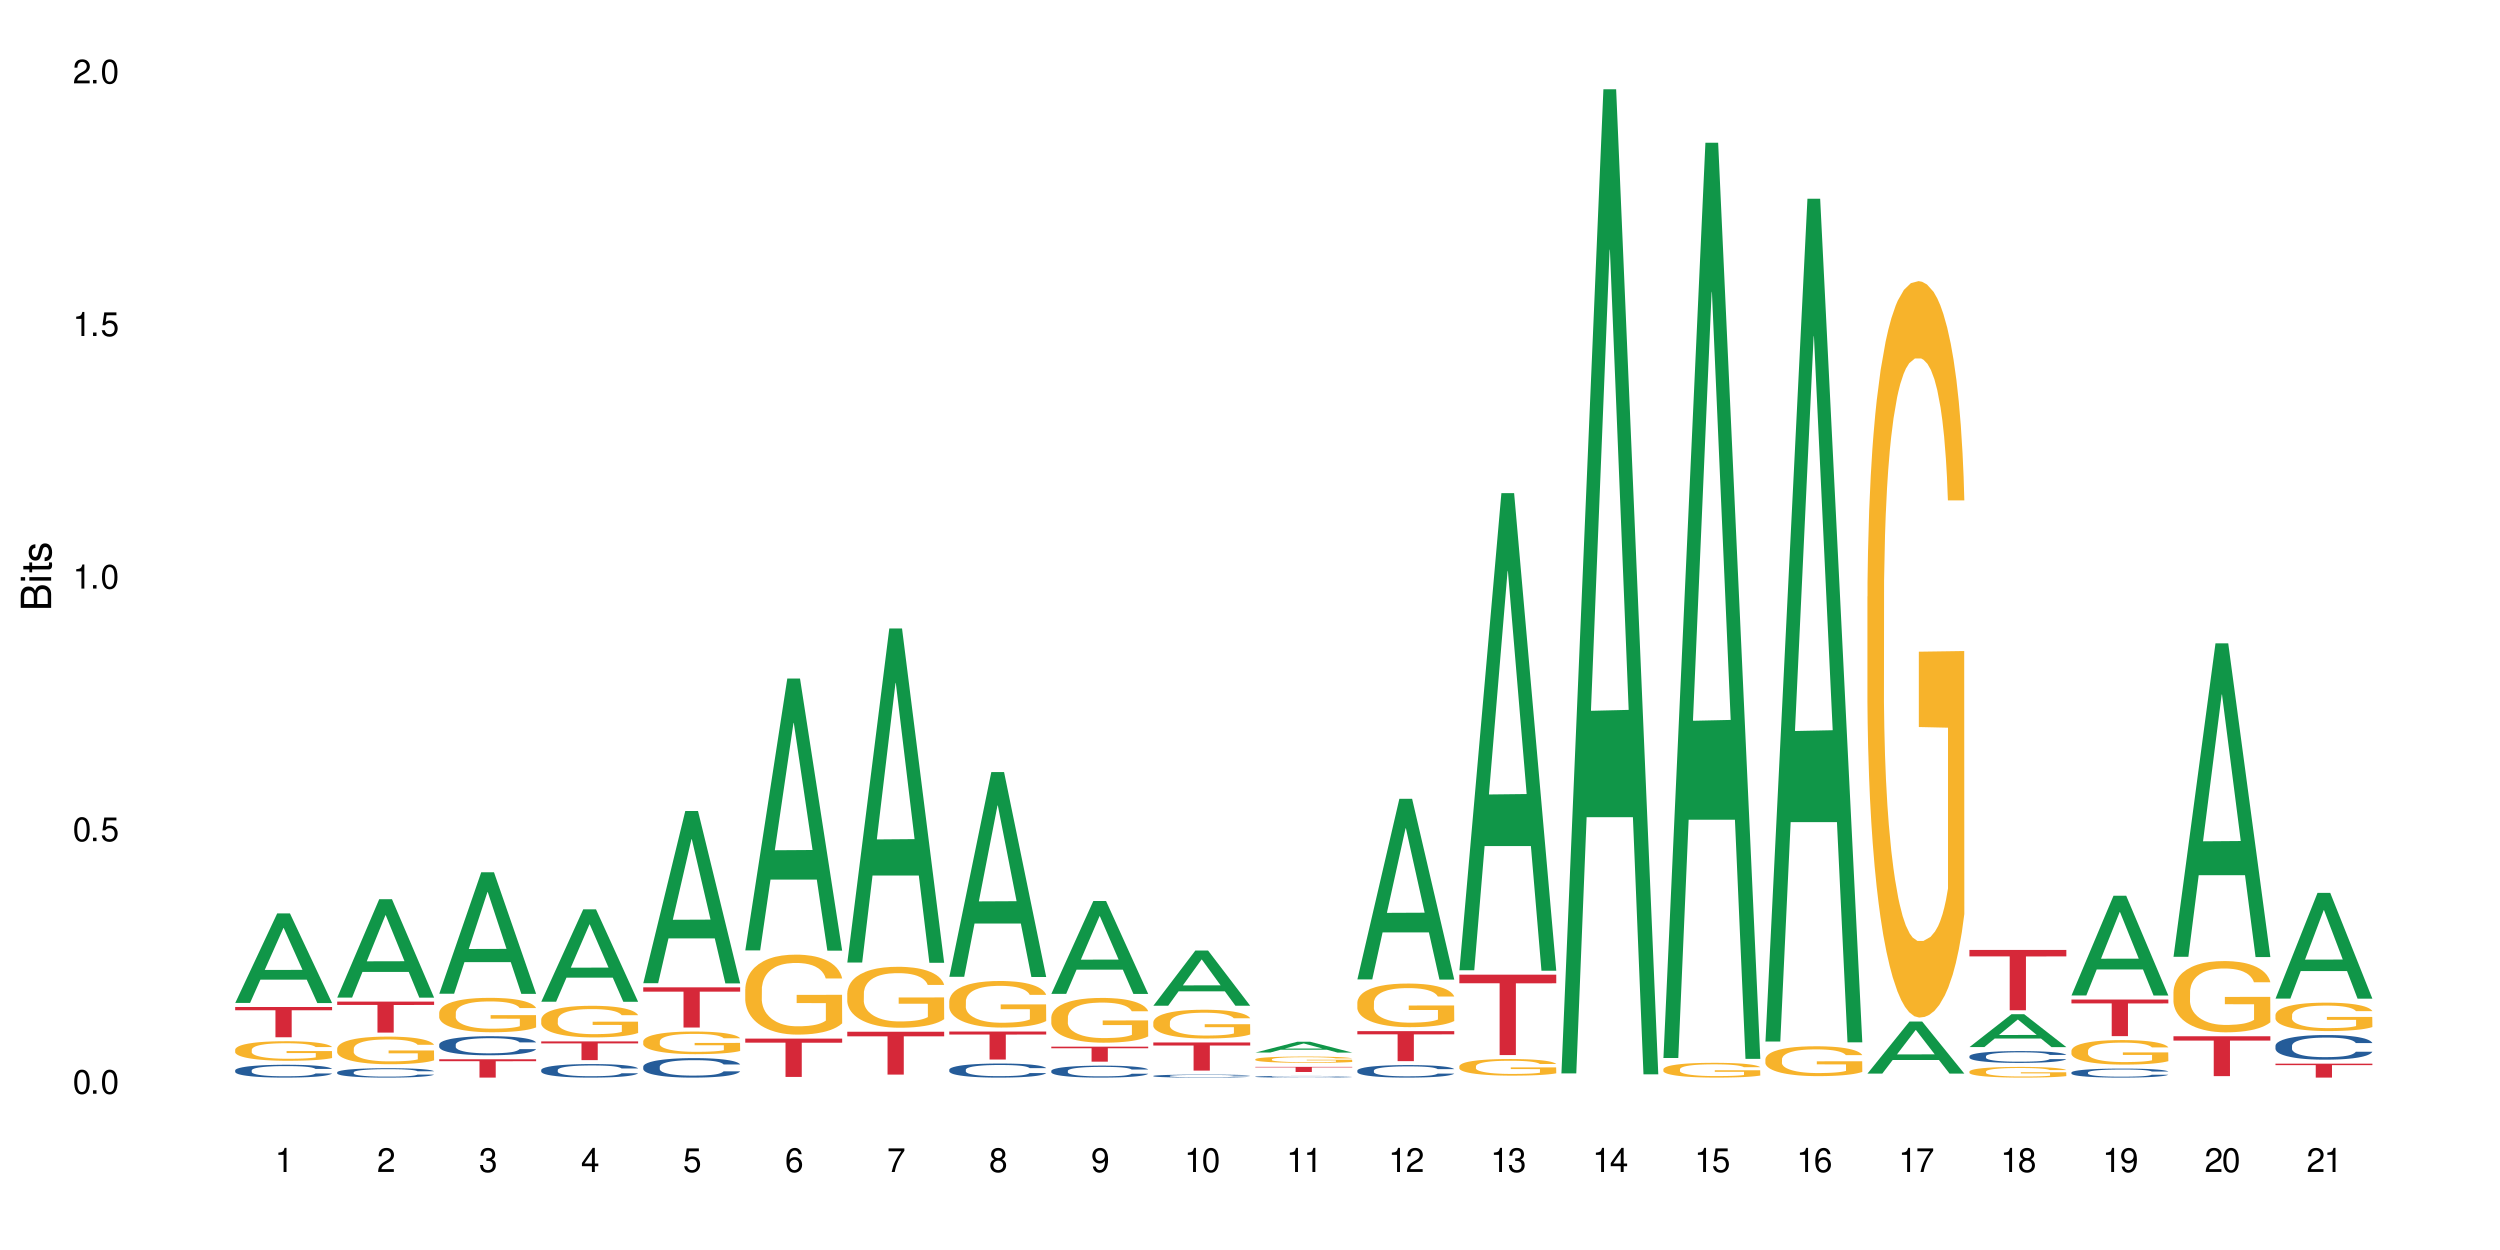<?xml version="1.0" encoding="UTF-8"?>
<svg xmlns="http://www.w3.org/2000/svg" xmlns:xlink="http://www.w3.org/1999/xlink" width="720" height="360" viewBox="0 0 720 360">
<defs>
<g>
<g id="glyph-0-0">
</g>
<g id="glyph-0-1">
<path d="M 2.641 -6.938 C 2 -6.938 1.422 -6.656 1.078 -6.172 C 0.641 -5.562 0.406 -4.641 0.406 -3.359 C 0.406 -1.016 1.188 0.219 2.641 0.219 C 4.078 0.219 4.859 -1.016 4.859 -3.297 C 4.859 -4.641 4.656 -5.547 4.203 -6.172 C 3.844 -6.656 3.281 -6.938 2.641 -6.938 Z M 2.641 -6.188 C 3.547 -6.188 4 -5.25 4 -3.375 C 4 -1.406 3.562 -0.484 2.625 -0.484 C 1.734 -0.484 1.281 -1.438 1.281 -3.344 C 1.281 -5.25 1.734 -6.188 2.641 -6.188 Z M 2.641 -6.188 "/>
</g>
<g id="glyph-0-2">
<path d="M 1.828 -1 L 0.828 -1 L 0.828 0 L 1.828 0 Z M 1.828 -1 "/>
</g>
<g id="glyph-0-3">
<path d="M 4.562 -6.797 L 1.062 -6.797 L 0.547 -3.094 L 1.328 -3.094 C 1.719 -3.562 2.047 -3.734 2.578 -3.734 C 3.484 -3.734 4.062 -3.109 4.062 -2.094 C 4.062 -1.125 3.484 -0.531 2.578 -0.531 C 1.828 -0.531 1.375 -0.906 1.188 -1.672 L 0.328 -1.672 C 0.453 -1.109 0.547 -0.844 0.75 -0.594 C 1.125 -0.078 1.828 0.219 2.594 0.219 C 3.969 0.219 4.922 -0.781 4.922 -2.219 C 4.922 -3.562 4.031 -4.484 2.719 -4.484 C 2.25 -4.484 1.859 -4.359 1.469 -4.062 L 1.734 -5.969 L 4.562 -5.969 Z M 4.562 -6.797 "/>
</g>
<g id="glyph-0-4">
<path d="M 2.484 -4.938 L 2.484 0 L 3.328 0 L 3.328 -6.938 L 2.766 -6.938 C 2.469 -5.875 2.281 -5.734 0.984 -5.562 L 0.984 -4.938 Z M 2.484 -4.938 "/>
</g>
<g id="glyph-0-5">
<path d="M 4.859 -0.828 L 1.281 -0.828 C 1.359 -1.406 1.672 -1.781 2.5 -2.281 L 3.469 -2.828 C 4.406 -3.344 4.906 -4.062 4.906 -4.906 C 4.906 -5.484 4.672 -6.031 4.266 -6.406 C 3.859 -6.766 3.375 -6.938 2.719 -6.938 C 1.859 -6.938 1.219 -6.625 0.844 -6.031 C 0.609 -5.672 0.5 -5.234 0.484 -4.531 L 1.328 -4.531 C 1.359 -5.016 1.406 -5.281 1.531 -5.516 C 1.75 -5.938 2.188 -6.203 2.703 -6.203 C 3.469 -6.203 4.031 -5.641 4.031 -4.891 C 4.031 -4.344 3.719 -3.859 3.125 -3.516 L 2.234 -3 C 0.812 -2.172 0.406 -1.531 0.328 -0.016 L 4.859 -0.016 Z M 4.859 -0.828 "/>
</g>
<g id="glyph-0-6">
<path d="M 2.125 -3.188 L 2.578 -3.188 C 3.5 -3.188 3.984 -2.766 3.984 -1.922 C 3.984 -1.062 3.469 -0.531 2.594 -0.531 C 1.656 -0.531 1.203 -1 1.156 -2.016 L 0.312 -2.016 C 0.344 -1.453 0.438 -1.094 0.609 -0.781 C 0.953 -0.109 1.625 0.219 2.547 0.219 C 3.953 0.219 4.859 -0.625 4.859 -1.938 C 4.859 -2.828 4.516 -3.297 3.703 -3.594 C 4.344 -3.844 4.656 -4.328 4.656 -5.031 C 4.656 -6.219 3.875 -6.938 2.578 -6.938 C 1.203 -6.938 0.484 -6.172 0.453 -4.703 L 1.297 -4.703 C 1.312 -5.125 1.344 -5.359 1.453 -5.578 C 1.641 -5.969 2.062 -6.203 2.594 -6.203 C 3.344 -6.203 3.797 -5.75 3.797 -5 C 3.797 -4.516 3.609 -4.219 3.25 -4.047 C 3.016 -3.953 2.703 -3.922 2.125 -3.906 Z M 2.125 -3.188 "/>
</g>
<g id="glyph-0-7">
<path d="M 3.141 -1.672 L 3.141 0 L 3.984 0 L 3.984 -1.672 L 4.984 -1.672 L 4.984 -2.438 L 3.984 -2.438 L 3.984 -6.938 L 3.359 -6.938 L 0.266 -2.578 L 0.266 -1.672 Z M 3.141 -2.438 L 1 -2.438 L 3.141 -5.5 Z M 3.141 -2.438 "/>
</g>
<g id="glyph-0-8">
<path d="M 4.781 -5.125 C 4.609 -6.266 3.891 -6.938 2.844 -6.938 C 2.094 -6.938 1.422 -6.578 1.031 -5.953 C 0.594 -5.266 0.406 -4.422 0.406 -3.172 C 0.406 -2 0.578 -1.25 0.984 -0.641 C 1.359 -0.078 1.953 0.219 2.703 0.219 C 3.984 0.219 4.922 -0.75 4.922 -2.094 C 4.922 -3.375 4.062 -4.281 2.844 -4.281 C 2.172 -4.281 1.641 -4.031 1.281 -3.516 C 1.281 -5.234 1.828 -6.188 2.797 -6.188 C 3.391 -6.188 3.797 -5.797 3.938 -5.125 Z M 2.734 -3.531 C 3.547 -3.531 4.062 -2.953 4.062 -2.031 C 4.062 -1.156 3.484 -0.531 2.703 -0.531 C 1.922 -0.531 1.328 -1.188 1.328 -2.078 C 1.328 -2.938 1.906 -3.531 2.734 -3.531 Z M 2.734 -3.531 "/>
</g>
<g id="glyph-0-9">
<path d="M 4.984 -6.797 L 0.438 -6.797 L 0.438 -5.969 L 4.109 -5.969 C 2.5 -3.656 1.828 -2.234 1.328 0 L 2.219 0 C 2.594 -2.172 3.453 -4.047 4.984 -6.094 Z M 4.984 -6.797 "/>
</g>
<g id="glyph-0-10">
<path d="M 3.75 -3.656 C 4.469 -4.094 4.688 -4.438 4.688 -5.078 C 4.688 -6.172 3.844 -6.938 2.641 -6.938 C 1.438 -6.938 0.594 -6.172 0.594 -5.094 C 0.594 -4.438 0.812 -4.094 1.516 -3.656 C 0.734 -3.266 0.359 -2.703 0.359 -1.922 C 0.359 -0.656 1.281 0.219 2.641 0.219 C 3.984 0.219 4.922 -0.656 4.922 -1.922 C 4.922 -2.703 4.531 -3.266 3.75 -3.656 Z M 2.641 -6.188 C 3.359 -6.188 3.812 -5.75 3.812 -5.062 C 3.812 -4.406 3.344 -3.984 2.641 -3.984 C 1.922 -3.984 1.453 -4.406 1.453 -5.078 C 1.453 -5.75 1.922 -6.188 2.641 -6.188 Z M 2.641 -3.266 C 3.484 -3.266 4.062 -2.719 4.062 -1.906 C 4.062 -1.078 3.484 -0.531 2.625 -0.531 C 1.797 -0.531 1.219 -1.094 1.219 -1.906 C 1.219 -2.719 1.781 -3.266 2.641 -3.266 Z M 2.641 -3.266 "/>
</g>
<g id="glyph-0-11">
<path d="M 0.516 -1.578 C 0.672 -0.453 1.406 0.219 2.438 0.219 C 3.188 0.219 3.859 -0.141 4.266 -0.766 C 4.688 -1.453 4.891 -2.297 4.891 -3.547 C 4.891 -4.719 4.703 -5.453 4.312 -6.078 C 3.938 -6.641 3.344 -6.938 2.594 -6.938 C 1.297 -6.938 0.359 -5.969 0.359 -4.625 C 0.359 -3.344 1.234 -2.453 2.453 -2.453 C 3.094 -2.453 3.578 -2.672 4.016 -3.203 C 4 -1.484 3.469 -0.531 2.5 -0.531 C 1.906 -0.531 1.484 -0.906 1.359 -1.578 Z M 2.578 -6.203 C 3.375 -6.203 3.969 -5.531 3.969 -4.641 C 3.969 -3.797 3.391 -3.188 2.547 -3.188 C 1.734 -3.188 1.234 -3.766 1.234 -4.688 C 1.234 -5.562 1.797 -6.203 2.578 -6.203 Z M 2.578 -6.203 "/>
</g>
<g id="glyph-1-0">
</g>
<g id="glyph-1-1">
<path d="M 0 -0.953 L 0 -4.891 C 0 -5.719 -0.234 -6.344 -0.734 -6.797 C -1.188 -7.234 -1.812 -7.469 -2.5 -7.469 C -3.547 -7.469 -4.188 -7 -4.625 -5.875 C -4.984 -6.688 -5.625 -7.094 -6.531 -7.094 C -7.172 -7.094 -7.734 -6.859 -8.141 -6.391 C -8.562 -5.922 -8.75 -5.344 -8.75 -4.5 L -8.75 -0.953 Z M -4.984 -2.062 L -7.766 -2.062 L -7.766 -4.219 C -7.766 -4.844 -7.688 -5.203 -7.453 -5.5 C -7.219 -5.812 -6.859 -5.969 -6.375 -5.969 C -5.891 -5.969 -5.531 -5.812 -5.297 -5.5 C -5.062 -5.203 -4.984 -4.844 -4.984 -4.219 Z M -0.984 -2.062 L -4 -2.062 L -4 -4.781 C -4 -5.766 -3.438 -6.359 -2.484 -6.359 C -1.547 -6.359 -0.984 -5.766 -0.984 -4.781 Z M -0.984 -2.062 "/>
</g>
<g id="glyph-1-2">
<path d="M -6.281 -1.797 L -6.281 -0.797 L 0 -0.797 L 0 -1.797 Z M -8.75 -1.797 L -8.75 -0.797 L -7.484 -0.797 L -7.484 -1.797 Z M -8.75 -1.797 "/>
</g>
<g id="glyph-1-3">
<path d="M -6.281 -3.047 L -6.281 -2.016 L -8.016 -2.016 L -8.016 -1.016 L -6.281 -1.016 L -6.281 -0.172 L -5.469 -0.172 L -5.469 -1.016 L -0.719 -1.016 C -0.078 -1.016 0.281 -1.453 0.281 -2.234 C 0.281 -2.5 0.25 -2.719 0.188 -3.047 L -0.641 -3.047 C -0.609 -2.906 -0.594 -2.766 -0.594 -2.562 C -0.594 -2.141 -0.719 -2.016 -1.156 -2.016 L -5.469 -2.016 L -5.469 -3.047 Z M -6.281 -3.047 "/>
</g>
<g id="glyph-1-4">
<path d="M -4.531 -5.25 C -5.766 -5.25 -6.469 -4.422 -6.469 -2.969 C -6.469 -1.516 -5.719 -0.562 -4.547 -0.562 C -3.562 -0.562 -3.094 -1.062 -2.734 -2.562 L -2.516 -3.484 C -2.344 -4.188 -2.094 -4.469 -1.641 -4.469 C -1.047 -4.469 -0.641 -3.875 -0.641 -3 C -0.641 -2.453 -0.797 -2 -1.062 -1.75 C -1.25 -1.594 -1.422 -1.531 -1.875 -1.469 L -1.875 -0.406 C -0.422 -0.453 0.281 -1.266 0.281 -2.922 C 0.281 -4.5 -0.5 -5.516 -1.719 -5.516 C -2.656 -5.516 -3.172 -4.984 -3.469 -3.734 L -3.703 -2.766 C -3.891 -1.953 -4.156 -1.609 -4.594 -1.609 C -5.188 -1.609 -5.547 -2.125 -5.547 -2.938 C -5.547 -3.75 -5.203 -4.172 -4.531 -4.203 Z M -4.531 -5.25 "/>
</g>
</g>
</defs>
<rect x="-72" y="-36" width="864" height="432" fill="rgb(100%, 100%, 100%)" fill-opacity="1"/>
<path fill-rule="nonzero" fill="rgb(6.275%, 58.824%, 28.235%)" fill-opacity="1" d="M 67.73 288.852 L 67.762 288.828 L 79.836 263.055 L 83.504 263.055 L 95.641 288.875 L 91.379 288.875 L 88.336 282.137 L 75.008 282.137 L 72.023 288.852 L 67.73 288.852 L 76.289 279.348 L 87.113 279.324 L 81.715 267.273 L 81.656 267.25 L 81.598 267.32 L 76.258 279.324 L 76.289 279.348 Z M 67.73 288.852 "/>
<path fill-rule="nonzero" fill="rgb(14.51%, 36.078%, 60%)" fill-opacity="1" d="M 67.73 308.262 L 67.766 308.258 L 67.766 308.18 L 67.867 308.051 L 68.105 307.887 L 68.344 307.773 L 68.957 307.574 L 69.809 307.383 L 70.691 307.234 L 71.34 307.145 L 71.918 307.078 L 73.246 306.953 L 74.098 306.891 L 75.016 306.832 L 76.137 306.773 L 76.957 306.738 L 78.793 306.688 L 80.156 306.664 L 81.211 306.652 L 83.492 306.652 L 84.852 306.664 L 85.84 306.684 L 86.93 306.711 L 87.848 306.738 L 89.445 306.812 L 90.875 306.91 L 91.523 306.965 L 92.543 307.066 L 93.328 307.168 L 93.871 307.258 L 94.484 307.383 L 95.031 307.535 L 95.438 307.707 L 95.641 307.852 L 90.875 307.852 L 90.637 307.719 L 90.367 307.613 L 89.855 307.473 L 89.344 307.375 L 88.629 307.277 L 87.984 307.215 L 87.098 307.148 L 86.316 307.109 L 85.5 307.078 L 84.715 307.059 L 83.219 307.039 L 81.48 307.039 L 80.836 307.043 L 79.508 307.07 L 78.793 307.094 L 77.773 307.145 L 77.059 307.188 L 76.207 307.254 L 75.629 307.312 L 74.914 307.398 L 74.402 307.477 L 73.824 307.59 L 73.484 307.672 L 73.176 307.77 L 72.906 307.879 L 72.699 308 L 72.562 308.125 L 72.496 308.246 L 72.496 308.77 L 72.562 308.891 L 72.734 309.035 L 73.176 309.238 L 73.824 309.418 L 74.574 309.562 L 75.289 309.664 L 75.695 309.711 L 76.242 309.766 L 77.09 309.832 L 78.316 309.898 L 79.031 309.926 L 80.121 309.953 L 81.242 309.969 L 82.742 309.969 L 84.07 309.953 L 84.953 309.938 L 85.875 309.91 L 87.133 309.852 L 87.914 309.797 L 88.598 309.734 L 89.105 309.668 L 89.445 309.617 L 89.957 309.512 L 90.367 309.395 L 90.672 309.277 L 90.875 309.164 L 95.641 309.164 L 95.438 309.297 L 95.133 309.43 L 94.824 309.527 L 94.348 309.645 L 93.805 309.75 L 93.02 309.871 L 92.375 309.945 L 91.523 310.031 L 90.742 310.098 L 89.891 310.152 L 88.629 310.223 L 87.812 310.254 L 86.93 310.285 L 85.875 310.312 L 84.547 310.336 L 83.117 310.352 L 81.789 310.352 L 80.359 310.348 L 79.305 310.332 L 77.91 310.301 L 76.172 310.242 L 74.914 310.176 L 73.926 310.113 L 73.074 310.047 L 72.121 309.953 L 70.898 309.805 L 70.148 309.691 L 69.637 309.594 L 69.059 309.465 L 68.648 309.344 L 68.172 309.156 L 67.832 308.914 L 67.73 308.73 Z M 67.73 308.262 "/>
<path fill-rule="nonzero" fill="rgb(96.863%, 70.196%, 16.863%)" fill-opacity="1" d="M 67.73 302.285 L 67.766 302.281 L 67.766 302.176 L 67.902 301.945 L 68.242 301.625 L 68.684 301.363 L 69.16 301.156 L 69.469 301.051 L 69.977 300.895 L 70.422 300.781 L 71.543 300.551 L 72.973 300.332 L 73.754 300.242 L 74.641 300.152 L 75.898 300.055 L 76.48 300.02 L 78.25 299.938 L 80.258 299.887 L 82.469 299.871 L 83.492 299.875 L 84.887 299.895 L 86.793 299.953 L 87.883 300.004 L 88.734 300.055 L 89.617 300.121 L 90.707 300.227 L 91.727 300.348 L 92.543 300.473 L 93.363 300.629 L 94.043 300.793 L 94.621 300.973 L 95.133 301.188 L 95.438 301.367 L 95.641 301.551 L 90.91 301.551 L 90.637 301.367 L 90.332 301.23 L 89.82 301.059 L 89.312 300.938 L 88.801 300.84 L 87.848 300.703 L 87.031 300.621 L 86.008 300.551 L 85.023 300.504 L 83.898 300.473 L 83.219 300.461 L 81.414 300.461 L 79.781 300.5 L 78.828 300.539 L 78.148 300.582 L 77.195 300.656 L 76.613 300.719 L 76.273 300.762 L 75.254 300.922 L 74.574 301.066 L 74.199 301.164 L 73.723 301.316 L 73.383 301.457 L 73.008 301.664 L 72.801 301.816 L 72.531 302.168 L 72.496 303.094 L 72.598 303.289 L 72.801 303.5 L 73.074 303.688 L 73.484 303.883 L 73.891 304.031 L 74.605 304.23 L 75.219 304.367 L 75.695 304.453 L 76.613 304.594 L 76.988 304.637 L 77.875 304.73 L 78.793 304.805 L 79.918 304.863 L 80.766 304.895 L 82.129 304.922 L 83.863 304.922 L 85.906 304.891 L 87.199 304.852 L 88.086 304.809 L 88.664 304.773 L 89.379 304.715 L 89.891 304.664 L 90.367 304.609 L 90.945 304.52 L 90.945 303.289 L 82.539 303.285 L 82.539 302.707 L 95.609 302.703 L 95.641 304.715 L 94.926 304.855 L 94.043 304.988 L 93.191 305.09 L 92.305 305.18 L 91.047 305.277 L 90.027 305.34 L 88.461 305.41 L 87.031 305.457 L 85.531 305.488 L 84.207 305.504 L 82.641 305.508 L 81.242 305.5 L 79.746 305.469 L 78.555 305.426 L 77.465 305.375 L 76.375 305.309 L 75.016 305.199 L 74.129 305.113 L 73.211 305.004 L 72.293 304.875 L 71.477 304.738 L 70.93 304.629 L 70.387 304.504 L 69.809 304.352 L 69.262 304.176 L 68.855 304.016 L 68.48 303.836 L 68.207 303.664 L 67.934 303.434 L 67.801 303.25 L 67.73 303.09 Z M 67.73 302.285 "/>
<path fill-rule="nonzero" fill="rgb(83.922%, 15.686%, 22.353%)" fill-opacity="1" d="M 67.73 290.02 L 95.641 290.02 L 95.641 290.953 L 84.008 290.961 L 84.008 298.727 L 79.328 298.727 L 79.328 290.969 L 79.262 290.953 L 67.73 290.953 Z M 67.73 290.02 "/>
<path fill-rule="nonzero" fill="rgb(6.275%, 58.824%, 28.235%)" fill-opacity="1" d="M 97.109 287.301 L 97.141 287.273 L 109.219 258.961 L 112.887 258.961 L 125.023 287.324 L 120.758 287.324 L 117.715 279.922 L 104.387 279.922 L 101.406 287.301 L 97.109 287.301 L 105.668 276.859 L 116.492 276.832 L 111.098 263.598 L 111.035 263.57 L 110.977 263.648 L 105.641 276.832 L 105.668 276.859 Z M 97.109 287.301 "/>
<path fill-rule="nonzero" fill="rgb(14.51%, 36.078%, 60%)" fill-opacity="1" d="M 97.109 308.824 L 97.145 308.82 L 97.145 308.762 L 97.246 308.668 L 97.484 308.547 L 97.723 308.465 L 98.336 308.32 L 99.188 308.18 L 100.074 308.07 L 100.719 308.004 L 101.297 307.957 L 102.625 307.863 L 103.477 307.816 L 104.395 307.773 L 105.52 307.734 L 106.336 307.707 L 108.172 307.668 L 109.535 307.652 L 110.59 307.645 L 112.871 307.645 L 114.23 307.652 L 115.219 307.668 L 116.309 307.688 L 117.227 307.707 L 118.828 307.762 L 120.258 307.832 L 120.902 307.871 L 121.926 307.949 L 122.707 308.023 L 123.254 308.086 L 123.863 308.18 L 124.41 308.289 L 124.816 308.418 L 125.023 308.523 L 120.258 308.523 L 120.02 308.426 L 119.746 308.348 L 119.234 308.246 L 118.727 308.172 L 118.012 308.102 L 117.363 308.055 L 116.48 308.008 L 115.695 307.977 L 114.879 307.957 L 114.098 307.941 L 112.598 307.926 L 110.863 307.926 L 110.215 307.93 L 108.887 307.949 L 108.172 307.969 L 107.152 308.004 L 106.438 308.035 L 105.586 308.086 L 105.008 308.125 L 104.293 308.191 L 103.781 308.25 L 103.203 308.328 L 102.863 308.391 L 102.559 308.461 L 102.285 308.543 L 102.082 308.629 L 101.945 308.723 L 101.875 308.809 L 101.875 309.195 L 101.945 309.285 L 102.113 309.387 L 102.559 309.539 L 103.203 309.668 L 103.953 309.773 L 104.668 309.848 L 105.074 309.883 L 105.621 309.922 L 106.473 309.973 L 107.695 310.02 L 108.41 310.043 L 109.5 310.062 L 110.625 310.07 L 112.121 310.07 L 113.449 310.062 L 114.336 310.047 L 115.254 310.027 L 116.512 309.988 L 117.297 309.945 L 117.977 309.898 L 118.488 309.852 L 118.828 309.812 L 119.34 309.738 L 119.746 309.652 L 120.055 309.566 L 120.258 309.48 L 125.023 309.48 L 124.816 309.582 L 124.512 309.676 L 124.207 309.75 L 123.73 309.836 L 123.184 309.914 L 122.402 310 L 121.754 310.055 L 120.902 310.117 L 120.121 310.164 L 119.27 310.207 L 118.012 310.258 L 117.195 310.281 L 116.309 310.305 L 115.254 310.324 L 113.926 310.34 L 112.496 310.352 L 111.168 310.352 L 109.738 310.348 L 108.684 310.34 L 107.289 310.316 L 105.551 310.27 L 104.293 310.223 L 103.305 310.176 L 102.457 310.129 L 101.504 310.062 L 100.277 309.953 L 99.527 309.867 L 99.016 309.797 L 98.438 309.703 L 98.031 309.613 L 97.555 309.477 L 97.215 309.301 L 97.109 309.164 Z M 97.109 308.824 "/>
<path fill-rule="nonzero" fill="rgb(96.863%, 70.196%, 16.863%)" fill-opacity="1" d="M 97.109 301.949 L 97.145 301.941 L 97.145 301.797 L 97.281 301.469 L 97.621 301.02 L 98.062 300.648 L 98.539 300.355 L 98.848 300.203 L 99.359 299.984 L 99.801 299.824 L 100.922 299.496 L 102.352 299.191 L 103.137 299.062 L 104.02 298.938 L 105.281 298.801 L 105.859 298.75 L 107.629 298.633 L 109.637 298.559 L 111.852 298.539 L 112.871 298.547 L 114.266 298.574 L 116.172 298.656 L 117.262 298.727 L 118.113 298.801 L 118.996 298.895 L 120.086 299.039 L 121.109 299.215 L 121.926 299.391 L 122.742 299.605 L 123.422 299.84 L 124 300.094 L 124.512 300.398 L 124.816 300.652 L 125.023 300.91 L 120.293 300.91 L 120.02 300.652 L 119.711 300.457 L 119.203 300.219 L 118.691 300.043 L 118.18 299.906 L 117.227 299.715 L 116.41 299.602 L 115.391 299.496 L 114.402 299.434 L 113.277 299.391 L 112.598 299.375 L 110.793 299.375 L 109.16 299.426 L 108.207 299.484 L 107.527 299.543 L 106.574 299.652 L 105.996 299.738 L 105.656 299.797 L 104.633 300.02 L 103.953 300.227 L 103.578 300.363 L 103.102 300.582 L 102.762 300.777 L 102.387 301.07 L 102.184 301.285 L 101.91 301.781 L 101.875 303.09 L 101.98 303.367 L 102.184 303.664 L 102.457 303.926 L 102.863 304.203 L 103.273 304.414 L 103.988 304.695 L 104.598 304.887 L 105.074 305.012 L 105.996 305.207 L 106.371 305.273 L 107.254 305.402 L 108.172 305.504 L 109.297 305.59 L 110.148 305.637 L 111.508 305.672 L 113.246 305.672 L 115.289 305.629 L 116.582 305.57 L 117.465 305.512 L 118.043 305.461 L 118.758 305.379 L 119.27 305.309 L 119.746 305.227 L 120.324 305.105 L 120.324 303.367 L 111.918 303.359 L 111.918 302.543 L 124.988 302.539 L 125.023 305.379 L 124.309 305.578 L 123.422 305.766 L 122.57 305.91 L 121.688 306.035 L 120.426 306.172 L 119.406 306.262 L 117.84 306.363 L 116.41 306.43 L 114.914 306.473 L 113.586 306.492 L 112.02 306.5 L 110.625 306.484 L 109.125 306.441 L 107.934 306.383 L 106.848 306.312 L 105.758 306.219 L 104.395 306.062 L 103.512 305.941 L 102.59 305.789 L 101.672 305.605 L 100.855 305.41 L 100.312 305.258 L 99.766 305.082 L 99.188 304.863 L 98.645 304.617 L 98.234 304.391 L 97.859 304.137 L 97.586 303.898 L 97.316 303.57 L 97.18 303.309 L 97.109 303.082 Z M 97.109 301.949 "/>
<path fill-rule="nonzero" fill="rgb(83.922%, 15.686%, 22.353%)" fill-opacity="1" d="M 97.109 288.469 L 125.023 288.469 L 125.023 289.426 L 113.391 289.434 L 113.391 297.395 L 108.711 297.395 L 108.711 289.441 L 108.641 289.426 L 97.109 289.426 Z M 97.109 288.469 "/>
<path fill-rule="nonzero" fill="rgb(6.275%, 58.824%, 28.235%)" fill-opacity="1" d="M 126.492 286.203 L 126.52 286.172 L 138.598 251.203 L 142.266 251.203 L 154.402 286.234 L 150.137 286.234 L 147.098 277.09 L 133.766 277.09 L 130.785 286.203 L 126.492 286.203 L 135.051 273.309 L 145.875 273.277 L 140.477 256.926 L 140.418 256.895 L 140.359 256.992 L 135.02 273.277 L 135.051 273.309 Z M 126.492 286.203 "/>
<path fill-rule="nonzero" fill="rgb(14.51%, 36.078%, 60%)" fill-opacity="1" d="M 126.492 300.82 L 126.527 300.816 L 126.527 300.695 L 126.629 300.504 L 126.867 300.266 L 127.105 300.098 L 127.715 299.801 L 128.566 299.516 L 129.453 299.297 L 130.098 299.164 L 130.68 299.066 L 132.004 298.879 L 132.855 298.785 L 133.777 298.699 L 134.898 298.613 L 135.715 298.562 L 137.555 298.484 L 138.914 298.449 L 139.969 298.434 L 142.25 298.434 L 143.613 298.453 L 144.602 298.477 L 145.688 298.52 L 146.609 298.562 L 148.207 298.672 L 149.637 298.812 L 150.285 298.895 L 151.305 299.051 L 152.09 299.199 L 152.633 299.332 L 153.246 299.516 L 153.789 299.742 L 154.199 300 L 154.402 300.215 L 149.637 300.215 L 149.398 300.012 L 149.125 299.859 L 148.617 299.652 L 148.105 299.508 L 147.391 299.359 L 146.742 299.266 L 145.859 299.172 L 145.078 299.109 L 144.258 299.066 L 143.477 299.035 L 141.98 299.004 L 140.242 299.004 L 139.598 299.016 L 138.27 299.055 L 137.555 299.09 L 136.531 299.16 L 135.816 299.227 L 134.969 299.324 L 134.387 299.41 L 133.672 299.543 L 133.164 299.656 L 132.586 299.824 L 132.242 299.949 L 131.938 300.09 L 131.664 300.254 L 131.461 300.43 L 131.324 300.617 L 131.258 300.797 L 131.258 301.574 L 131.324 301.754 L 131.496 301.965 L 131.938 302.27 L 132.586 302.535 L 133.332 302.746 L 134.047 302.898 L 134.457 302.969 L 135 303.051 L 135.852 303.148 L 137.078 303.25 L 137.793 303.289 L 138.883 303.328 L 140.004 303.352 L 141.504 303.352 L 142.828 303.328 L 143.715 303.305 L 144.633 303.266 L 145.895 303.18 L 146.676 303.098 L 147.355 303.004 L 147.867 302.91 L 148.207 302.828 L 148.719 302.672 L 149.125 302.504 L 149.434 302.328 L 149.637 302.156 L 154.402 302.156 L 154.199 302.355 L 153.891 302.551 L 153.586 302.699 L 153.109 302.875 L 152.566 303.027 L 151.781 303.203 L 151.137 303.32 L 150.285 303.445 L 149.5 303.539 L 148.648 303.625 L 147.391 303.727 L 146.574 303.777 L 145.688 303.82 L 144.633 303.863 L 143.305 303.898 L 141.875 303.918 L 140.551 303.922 L 139.121 303.91 L 138.062 303.891 L 136.668 303.848 L 134.934 303.758 L 133.672 303.66 L 132.688 303.566 L 131.836 303.465 L 130.883 303.328 L 129.656 303.109 L 128.906 302.938 L 128.398 302.797 L 127.82 302.602 L 127.41 302.426 L 126.934 302.145 L 126.594 301.789 L 126.492 301.512 Z M 126.492 300.82 "/>
<path fill-rule="nonzero" fill="rgb(96.863%, 70.196%, 16.863%)" fill-opacity="1" d="M 126.492 291.625 L 126.527 291.613 L 126.527 291.434 L 126.66 291.027 L 127.004 290.465 L 127.445 290.004 L 127.922 289.641 L 128.227 289.453 L 128.738 289.18 L 129.18 288.98 L 130.305 288.574 L 131.734 288.195 L 132.516 288.031 L 133.402 287.879 L 134.66 287.703 L 135.238 287.641 L 137.008 287.496 L 139.016 287.406 L 141.23 287.379 L 142.25 287.387 L 143.648 287.426 L 145.551 287.523 L 146.641 287.613 L 147.492 287.703 L 148.379 287.824 L 149.469 288.004 L 150.488 288.223 L 151.305 288.438 L 152.121 288.711 L 152.805 289 L 153.383 289.316 L 153.891 289.695 L 154.199 290.012 L 154.402 290.328 L 149.672 290.328 L 149.398 290.012 L 149.094 289.77 L 148.582 289.469 L 148.07 289.254 L 147.562 289.082 L 146.609 288.844 L 145.789 288.699 L 144.77 288.574 L 143.781 288.492 L 142.66 288.438 L 141.98 288.422 L 140.176 288.422 L 138.539 288.484 L 137.586 288.555 L 136.906 288.629 L 135.953 288.766 L 135.375 288.871 L 135.035 288.945 L 134.016 289.227 L 133.332 289.48 L 132.957 289.652 L 132.48 289.922 L 132.141 290.168 L 131.766 290.527 L 131.562 290.801 L 131.289 291.414 L 131.258 293.047 L 131.359 293.391 L 131.562 293.762 L 131.836 294.086 L 132.242 294.43 L 132.652 294.691 L 133.367 295.047 L 133.98 295.281 L 134.457 295.434 L 135.375 295.68 L 135.75 295.762 L 136.633 295.922 L 137.555 296.051 L 138.676 296.16 L 139.527 296.211 L 140.891 296.258 L 142.625 296.258 L 144.668 296.203 L 145.961 296.133 L 146.848 296.059 L 147.426 295.996 L 148.141 295.895 L 148.648 295.805 L 149.125 295.707 L 149.707 295.551 L 149.707 293.391 L 141.297 293.379 L 141.297 292.367 L 154.367 292.355 L 154.402 295.895 L 153.688 296.141 L 152.805 296.375 L 151.953 296.555 L 151.066 296.711 L 149.809 296.883 L 148.785 296.992 L 147.219 297.117 L 145.789 297.199 L 144.293 297.254 L 142.965 297.281 L 141.398 297.289 L 140.004 297.273 L 138.508 297.219 L 137.316 297.145 L 136.227 297.055 L 135.137 296.938 L 133.777 296.746 L 132.891 296.594 L 131.973 296.402 L 131.051 296.176 L 130.234 295.934 L 129.691 295.742 L 129.145 295.523 L 128.566 295.254 L 128.023 294.945 L 127.613 294.664 L 127.242 294.348 L 126.969 294.051 L 126.695 293.641 L 126.559 293.316 L 126.492 293.035 Z M 126.492 291.625 "/>
<path fill-rule="nonzero" fill="rgb(83.922%, 15.686%, 22.353%)" fill-opacity="1" d="M 126.492 305.066 L 154.402 305.066 L 154.402 305.633 L 142.77 305.637 L 142.77 310.352 L 138.09 310.352 L 138.09 305.641 L 138.023 305.633 L 126.492 305.633 Z M 126.492 305.066 "/>
<path fill-rule="nonzero" fill="rgb(6.275%, 58.824%, 28.235%)" fill-opacity="1" d="M 155.871 288.496 L 155.902 288.473 L 167.977 261.879 L 171.645 261.879 L 183.781 288.523 L 179.52 288.523 L 176.477 281.566 L 163.148 281.566 L 160.164 288.496 L 155.871 288.496 L 164.43 278.691 L 175.254 278.668 L 169.855 266.234 L 169.797 266.207 L 169.738 266.285 L 164.398 278.668 L 164.43 278.691 Z M 155.871 288.496 "/>
<path fill-rule="nonzero" fill="rgb(14.51%, 36.078%, 60%)" fill-opacity="1" d="M 155.871 308.148 L 155.906 308.145 L 155.906 308.059 L 156.008 307.926 L 156.246 307.754 L 156.484 307.637 L 157.098 307.426 L 157.949 307.223 L 158.832 307.066 L 159.48 306.973 L 160.059 306.902 L 161.387 306.77 L 162.238 306.703 L 163.156 306.641 L 164.277 306.582 L 165.098 306.543 L 166.934 306.488 L 168.297 306.461 L 169.352 306.453 L 171.633 306.453 L 172.992 306.465 L 173.98 306.484 L 175.07 306.512 L 175.988 306.543 L 177.59 306.625 L 179.016 306.723 L 179.664 306.781 L 180.684 306.891 L 181.469 306.996 L 182.012 307.09 L 182.625 307.223 L 183.172 307.383 L 183.578 307.566 L 183.781 307.719 L 179.016 307.719 L 178.777 307.574 L 178.508 307.465 L 177.996 307.32 L 177.484 307.215 L 176.77 307.113 L 176.125 307.043 L 175.238 306.977 L 174.457 306.934 L 173.641 306.902 L 172.855 306.879 L 171.359 306.859 L 169.621 306.859 L 168.977 306.867 L 167.648 306.895 L 166.934 306.918 L 165.914 306.969 L 165.199 307.016 L 164.348 307.086 L 163.77 307.148 L 163.055 307.238 L 162.543 307.32 L 161.965 307.441 L 161.625 307.527 L 161.316 307.629 L 161.047 307.746 L 160.84 307.871 L 160.703 308.004 L 160.637 308.133 L 160.637 308.684 L 160.703 308.812 L 160.875 308.961 L 161.316 309.18 L 161.965 309.367 L 162.715 309.52 L 163.43 309.625 L 163.836 309.676 L 164.383 309.734 L 165.23 309.805 L 166.457 309.875 L 167.172 309.902 L 168.262 309.934 L 169.383 309.945 L 170.883 309.945 L 172.211 309.934 L 173.094 309.914 L 174.016 309.887 L 175.273 309.824 L 176.055 309.77 L 176.738 309.699 L 177.246 309.633 L 177.59 309.574 L 178.098 309.465 L 178.508 309.344 L 178.812 309.219 L 179.016 309.098 L 183.781 309.098 L 183.578 309.242 L 183.273 309.379 L 182.965 309.484 L 182.488 309.609 L 181.945 309.719 L 181.16 309.844 L 180.516 309.926 L 179.664 310.016 L 178.883 310.082 L 178.031 310.145 L 176.77 310.215 L 175.953 310.25 L 175.07 310.281 L 174.016 310.309 L 172.688 310.336 L 171.258 310.348 L 169.93 310.352 L 168.5 310.348 L 167.445 310.332 L 166.051 310.301 L 164.312 310.234 L 163.055 310.168 L 162.066 310.102 L 161.215 310.027 L 160.262 309.934 L 159.039 309.777 L 158.289 309.652 L 157.777 309.555 L 157.199 309.414 L 156.789 309.289 L 156.312 309.09 L 155.973 308.836 L 155.871 308.641 Z M 155.871 308.148 "/>
<path fill-rule="nonzero" fill="rgb(96.863%, 70.196%, 16.863%)" fill-opacity="1" d="M 155.871 293.566 L 155.906 293.559 L 155.906 293.395 L 156.043 293.02 L 156.383 292.504 L 156.824 292.078 L 157.301 291.746 L 157.609 291.57 L 158.117 291.32 L 158.562 291.137 L 159.684 290.766 L 161.113 290.414 L 161.895 290.266 L 162.781 290.125 L 164.039 289.965 L 164.621 289.906 L 166.391 289.773 L 168.398 289.691 L 170.609 289.664 L 171.633 289.672 L 173.027 289.707 L 174.934 289.797 L 176.023 289.883 L 176.875 289.965 L 177.758 290.074 L 178.848 290.238 L 179.867 290.438 L 180.684 290.641 L 181.504 290.887 L 182.184 291.156 L 182.762 291.445 L 183.273 291.797 L 183.578 292.086 L 183.781 292.379 L 179.051 292.379 L 178.777 292.086 L 178.473 291.863 L 177.961 291.586 L 177.453 291.387 L 176.941 291.23 L 175.988 291.012 L 175.172 290.879 L 174.148 290.766 L 173.164 290.688 L 172.039 290.641 L 171.359 290.621 L 169.555 290.621 L 167.922 290.68 L 166.969 290.746 L 166.289 290.812 L 165.336 290.938 L 164.754 291.039 L 164.414 291.105 L 163.395 291.363 L 162.715 291.598 L 162.34 291.754 L 161.863 292.004 L 161.523 292.227 L 161.148 292.562 L 160.941 292.809 L 160.672 293.375 L 160.637 294.875 L 160.738 295.191 L 160.941 295.531 L 161.215 295.832 L 161.625 296.148 L 162.031 296.387 L 162.746 296.711 L 163.359 296.93 L 163.836 297.07 L 164.754 297.297 L 165.129 297.371 L 166.016 297.52 L 166.934 297.637 L 168.059 297.734 L 168.906 297.785 L 170.27 297.828 L 172.004 297.828 L 174.047 297.777 L 175.34 297.711 L 176.227 297.645 L 176.805 297.586 L 177.52 297.496 L 178.031 297.41 L 178.508 297.32 L 179.086 297.18 L 179.086 295.191 L 170.68 295.184 L 170.68 294.25 L 183.75 294.242 L 183.781 297.496 L 183.066 297.719 L 182.184 297.938 L 181.332 298.102 L 180.445 298.242 L 179.188 298.402 L 178.168 298.5 L 176.602 298.617 L 175.172 298.691 L 173.672 298.742 L 172.348 298.77 L 170.781 298.777 L 169.383 298.758 L 167.887 298.711 L 166.695 298.645 L 165.605 298.559 L 164.516 298.453 L 163.156 298.277 L 162.27 298.137 L 161.352 297.961 L 160.434 297.754 L 159.617 297.527 L 159.07 297.352 L 158.527 297.152 L 157.949 296.902 L 157.402 296.621 L 156.996 296.363 L 156.621 296.07 L 156.348 295.797 L 156.074 295.422 L 155.941 295.125 L 155.871 294.867 Z M 155.871 293.566 "/>
<path fill-rule="nonzero" fill="rgb(83.922%, 15.686%, 22.353%)" fill-opacity="1" d="M 155.871 299.918 L 183.781 299.918 L 183.781 300.496 L 172.148 300.5 L 172.148 305.309 L 167.469 305.309 L 167.469 300.508 L 167.402 300.496 L 155.871 300.496 Z M 155.871 299.918 "/>
<path fill-rule="nonzero" fill="rgb(6.275%, 58.824%, 28.235%)" fill-opacity="1" d="M 185.25 283.164 L 185.281 283.117 L 197.359 233.574 L 201.027 233.574 L 213.164 283.211 L 208.898 283.211 L 205.855 270.254 L 192.527 270.254 L 189.547 283.164 L 185.25 283.164 L 193.809 264.895 L 204.633 264.848 L 199.238 241.684 L 199.176 241.637 L 199.117 241.777 L 193.781 264.848 L 193.809 264.895 Z M 185.25 283.164 "/>
<path fill-rule="nonzero" fill="rgb(14.51%, 36.078%, 60%)" fill-opacity="1" d="M 185.25 307.184 L 185.285 307.18 L 185.285 307.055 L 185.387 306.859 L 185.625 306.613 L 185.863 306.445 L 186.477 306.145 L 187.328 305.852 L 188.215 305.625 L 188.859 305.492 L 189.438 305.391 L 190.766 305.199 L 191.617 305.102 L 192.535 305.016 L 193.66 304.926 L 194.477 304.875 L 196.312 304.793 L 197.676 304.758 L 198.73 304.742 L 201.012 304.742 L 202.371 304.762 L 203.359 304.789 L 204.449 304.832 L 205.367 304.875 L 206.969 304.988 L 208.398 305.133 L 209.043 305.215 L 210.066 305.375 L 210.848 305.527 L 211.395 305.66 L 212.004 305.852 L 212.551 306.082 L 212.957 306.344 L 213.164 306.562 L 208.398 306.562 L 208.16 306.359 L 207.887 306.199 L 207.375 305.988 L 206.867 305.84 L 206.152 305.691 L 205.504 305.594 L 204.621 305.496 L 203.836 305.434 L 203.02 305.391 L 202.238 305.359 L 200.738 305.328 L 199.004 305.328 L 198.355 305.34 L 197.027 305.379 L 196.312 305.414 L 195.293 305.488 L 194.578 305.555 L 193.727 305.656 L 193.148 305.742 L 192.434 305.875 L 191.922 305.996 L 191.344 306.164 L 191.004 306.293 L 190.699 306.434 L 190.426 306.605 L 190.223 306.785 L 190.086 306.973 L 190.016 307.16 L 190.016 307.953 L 190.086 308.137 L 190.254 308.352 L 190.699 308.668 L 191.344 308.938 L 192.094 309.152 L 192.809 309.309 L 193.215 309.379 L 193.762 309.461 L 194.613 309.562 L 195.836 309.664 L 196.551 309.707 L 197.641 309.746 L 198.766 309.77 L 200.262 309.77 L 201.59 309.746 L 202.477 309.723 L 203.395 309.68 L 204.652 309.594 L 205.438 309.512 L 206.117 309.414 L 206.629 309.316 L 206.969 309.234 L 207.48 309.078 L 207.887 308.902 L 208.195 308.723 L 208.398 308.547 L 213.164 308.547 L 212.957 308.754 L 212.652 308.953 L 212.348 309.102 L 211.871 309.281 L 211.324 309.441 L 210.543 309.621 L 209.895 309.738 L 209.043 309.867 L 208.262 309.965 L 207.41 310.051 L 206.152 310.152 L 205.336 310.203 L 204.449 310.25 L 203.395 310.293 L 202.066 310.328 L 200.637 310.348 L 199.309 310.352 L 197.879 310.344 L 196.824 310.324 L 195.43 310.277 L 193.691 310.184 L 192.434 310.086 L 191.445 309.988 L 190.598 309.887 L 189.645 309.746 L 188.418 309.523 L 187.668 309.348 L 187.156 309.203 L 186.578 309.004 L 186.172 308.824 L 185.695 308.539 L 185.355 308.172 L 185.25 307.891 Z M 185.25 307.184 "/>
<path fill-rule="nonzero" fill="rgb(96.863%, 70.196%, 16.863%)" fill-opacity="1" d="M 185.25 299.871 L 185.285 299.867 L 185.285 299.746 L 185.422 299.48 L 185.762 299.109 L 186.203 298.809 L 186.68 298.57 L 186.988 298.445 L 187.5 298.266 L 187.941 298.133 L 189.062 297.867 L 190.492 297.617 L 191.277 297.508 L 192.16 297.41 L 193.422 297.297 L 194 297.254 L 195.77 297.156 L 197.777 297.098 L 199.992 297.082 L 201.012 297.086 L 202.406 297.109 L 204.312 297.176 L 205.402 297.234 L 206.254 297.297 L 207.137 297.371 L 208.227 297.492 L 209.25 297.633 L 210.066 297.777 L 210.883 297.957 L 211.562 298.145 L 212.141 298.355 L 212.652 298.605 L 212.957 298.812 L 213.164 299.023 L 208.434 299.023 L 208.16 298.812 L 207.852 298.652 L 207.344 298.457 L 206.832 298.312 L 206.32 298.199 L 205.367 298.047 L 204.551 297.949 L 203.531 297.867 L 202.543 297.812 L 201.422 297.777 L 200.738 297.766 L 198.934 297.766 L 197.301 297.809 L 196.348 297.855 L 195.668 297.902 L 194.715 297.992 L 194.137 298.062 L 193.797 298.109 L 192.773 298.297 L 192.094 298.461 L 191.719 298.574 L 191.242 298.754 L 190.902 298.914 L 190.527 299.152 L 190.324 299.332 L 190.051 299.734 L 190.016 300.809 L 190.121 301.035 L 190.324 301.277 L 190.598 301.492 L 191.004 301.719 L 191.414 301.891 L 192.129 302.125 L 192.738 302.277 L 193.215 302.379 L 194.137 302.539 L 194.512 302.594 L 195.395 302.699 L 196.312 302.785 L 197.438 302.855 L 198.289 302.891 L 199.648 302.922 L 201.387 302.922 L 203.43 302.887 L 204.723 302.836 L 205.605 302.789 L 206.184 302.75 L 206.898 302.684 L 207.41 302.625 L 207.887 302.559 L 208.465 302.457 L 208.465 301.035 L 200.059 301.027 L 200.059 300.359 L 213.129 300.355 L 213.164 302.684 L 212.449 302.844 L 211.562 303 L 210.711 303.117 L 209.828 303.219 L 208.566 303.332 L 207.547 303.402 L 205.98 303.488 L 204.551 303.539 L 203.055 303.574 L 201.727 303.594 L 200.16 303.602 L 198.766 303.59 L 197.266 303.551 L 196.074 303.504 L 194.988 303.445 L 193.898 303.367 L 192.535 303.242 L 191.652 303.141 L 190.73 303.016 L 189.812 302.867 L 188.996 302.707 L 188.453 302.582 L 187.906 302.438 L 187.328 302.262 L 186.785 302.059 L 186.375 301.875 L 186 301.664 L 185.727 301.469 L 185.457 301.199 L 185.32 300.984 L 185.25 300.801 Z M 185.25 299.871 "/>
<path fill-rule="nonzero" fill="rgb(83.922%, 15.686%, 22.353%)" fill-opacity="1" d="M 185.25 284.355 L 213.164 284.355 L 213.164 285.594 L 201.531 285.605 L 201.531 295.938 L 196.852 295.938 L 196.852 285.617 L 196.781 285.594 L 185.25 285.594 Z M 185.25 284.355 "/>
<path fill-rule="nonzero" fill="rgb(6.275%, 58.824%, 28.235%)" fill-opacity="1" d="M 214.633 273.715 L 214.66 273.641 L 226.738 195.422 L 230.406 195.422 L 242.543 273.789 L 238.277 273.789 L 235.238 253.332 L 221.906 253.332 L 218.926 273.715 L 214.633 273.715 L 223.191 244.871 L 234.016 244.797 L 228.617 208.223 L 228.559 208.152 L 228.5 208.371 L 223.16 244.797 L 223.191 244.871 Z M 214.633 273.715 "/>
<path fill-rule="nonzero" fill="rgb(96.863%, 70.196%, 16.863%)" fill-opacity="1" d="M 214.633 284.801 L 214.668 284.781 L 214.668 284.359 L 214.801 283.41 L 215.145 282.105 L 215.586 281.035 L 216.062 280.191 L 216.367 279.75 L 216.879 279.121 L 217.32 278.656 L 218.445 277.711 L 219.875 276.824 L 220.656 276.449 L 221.543 276.09 L 222.801 275.691 L 223.379 275.543 L 225.148 275.207 L 227.156 274.996 L 229.371 274.934 L 230.391 274.953 L 231.789 275.039 L 233.695 275.27 L 234.781 275.48 L 235.633 275.691 L 236.52 275.965 L 237.609 276.383 L 238.629 276.891 L 239.445 277.395 L 240.262 278.027 L 240.945 278.699 L 241.523 279.434 L 242.031 280.32 L 242.34 281.055 L 242.543 281.793 L 237.812 281.793 L 237.539 281.055 L 237.234 280.488 L 236.723 279.793 L 236.211 279.289 L 235.703 278.887 L 234.75 278.34 L 233.934 278.004 L 232.91 277.711 L 231.922 277.52 L 230.801 277.395 L 230.121 277.352 L 228.316 277.352 L 226.68 277.5 L 225.727 277.668 L 225.047 277.836 L 224.094 278.152 L 223.516 278.402 L 223.176 278.574 L 222.156 279.227 L 221.473 279.812 L 221.098 280.215 L 220.621 280.844 L 220.281 281.414 L 219.906 282.254 L 219.703 282.887 L 219.43 284.316 L 219.398 288.105 L 219.5 288.902 L 219.703 289.766 L 219.977 290.523 L 220.383 291.324 L 220.793 291.934 L 221.508 292.754 L 222.121 293.301 L 222.598 293.66 L 223.516 294.227 L 223.891 294.414 L 224.777 294.793 L 225.695 295.09 L 226.816 295.34 L 227.668 295.469 L 229.031 295.574 L 230.766 295.574 L 232.809 295.445 L 234.102 295.277 L 234.988 295.109 L 235.566 294.965 L 236.281 294.73 L 236.789 294.52 L 237.266 294.289 L 237.848 293.934 L 237.848 288.902 L 229.438 288.883 L 229.438 286.527 L 242.508 286.504 L 242.543 294.73 L 241.828 295.301 L 240.945 295.848 L 240.094 296.266 L 239.207 296.625 L 237.949 297.023 L 236.926 297.277 L 235.359 297.57 L 233.934 297.762 L 232.434 297.887 L 231.105 297.949 L 229.539 297.973 L 228.145 297.93 L 226.648 297.805 L 225.457 297.637 L 224.367 297.426 L 223.277 297.152 L 221.918 296.711 L 221.031 296.352 L 220.113 295.91 L 219.191 295.383 L 218.375 294.816 L 217.832 294.375 L 217.285 293.867 L 216.707 293.238 L 216.164 292.523 L 215.754 291.871 L 215.383 291.133 L 215.109 290.438 L 214.836 289.492 L 214.699 288.734 L 214.633 288.082 Z M 214.633 284.801 "/>
<path fill-rule="nonzero" fill="rgb(83.922%, 15.686%, 22.353%)" fill-opacity="1" d="M 214.633 299.113 L 242.543 299.113 L 242.543 300.297 L 230.91 300.309 L 230.91 310.16 L 226.23 310.16 L 226.23 300.316 L 226.164 300.297 L 214.633 300.297 Z M 214.633 299.113 "/>
<path fill-rule="nonzero" fill="rgb(6.275%, 58.824%, 28.235%)" fill-opacity="1" d="M 244.012 277.203 L 244.043 277.109 L 256.117 180.992 L 259.785 180.992 L 271.922 277.293 L 267.66 277.293 L 264.617 252.152 L 251.289 252.152 L 248.305 277.203 L 244.012 277.203 L 252.57 241.754 L 263.395 241.664 L 257.996 196.723 L 257.938 196.633 L 257.879 196.906 L 252.539 241.664 L 252.57 241.754 Z M 244.012 277.203 "/>
<path fill-rule="nonzero" fill="rgb(96.863%, 70.196%, 16.863%)" fill-opacity="1" d="M 244.012 285.957 L 244.047 285.941 L 244.047 285.621 L 244.184 284.898 L 244.523 283.902 L 244.965 283.086 L 245.441 282.445 L 245.75 282.109 L 246.258 281.625 L 246.703 281.273 L 247.824 280.551 L 249.254 279.879 L 250.035 279.59 L 250.922 279.316 L 252.18 279.012 L 252.762 278.898 L 254.531 278.645 L 256.539 278.484 L 258.75 278.434 L 259.773 278.449 L 261.168 278.516 L 263.074 278.691 L 264.164 278.852 L 265.016 279.012 L 265.898 279.223 L 266.988 279.543 L 268.008 279.926 L 268.824 280.312 L 269.645 280.793 L 270.324 281.305 L 270.902 281.867 L 271.414 282.539 L 271.719 283.102 L 271.922 283.664 L 267.191 283.664 L 266.918 283.102 L 266.613 282.668 L 266.102 282.141 L 265.594 281.754 L 265.082 281.449 L 264.129 281.031 L 263.312 280.777 L 262.289 280.551 L 261.305 280.406 L 260.18 280.312 L 259.5 280.281 L 257.695 280.281 L 256.062 280.391 L 255.109 280.52 L 254.43 280.648 L 253.477 280.891 L 252.895 281.082 L 252.555 281.211 L 251.535 281.707 L 250.855 282.156 L 250.48 282.461 L 250.004 282.941 L 249.664 283.375 L 249.289 284.016 L 249.082 284.496 L 248.812 285.59 L 248.777 288.477 L 248.879 289.086 L 249.082 289.742 L 249.355 290.32 L 249.766 290.93 L 250.172 291.395 L 250.887 292.02 L 251.5 292.438 L 251.977 292.711 L 252.895 293.145 L 253.27 293.285 L 254.156 293.574 L 255.074 293.801 L 256.199 293.992 L 257.051 294.09 L 258.41 294.168 L 260.145 294.168 L 262.188 294.074 L 263.48 293.945 L 264.367 293.816 L 264.945 293.703 L 265.66 293.527 L 266.172 293.367 L 266.648 293.191 L 267.227 292.918 L 267.227 289.086 L 258.82 289.07 L 258.82 287.273 L 271.891 287.258 L 271.922 293.527 L 271.207 293.961 L 270.324 294.379 L 269.473 294.699 L 268.586 294.973 L 267.328 295.277 L 266.309 295.469 L 264.742 295.691 L 263.312 295.836 L 261.812 295.934 L 260.488 295.98 L 258.922 295.996 L 257.527 295.965 L 256.027 295.871 L 254.836 295.742 L 253.746 295.582 L 252.656 295.371 L 251.297 295.035 L 250.41 294.762 L 249.492 294.426 L 248.574 294.023 L 247.758 293.59 L 247.211 293.254 L 246.668 292.871 L 246.09 292.391 L 245.543 291.844 L 245.137 291.348 L 244.762 290.785 L 244.488 290.254 L 244.215 289.535 L 244.082 288.957 L 244.012 288.461 Z M 244.012 285.957 "/>
<path fill-rule="nonzero" fill="rgb(83.922%, 15.686%, 22.353%)" fill-opacity="1" d="M 244.012 297.141 L 271.922 297.141 L 271.922 298.461 L 260.289 298.473 L 260.289 309.484 L 255.609 309.484 L 255.609 298.484 L 255.543 298.461 L 244.012 298.461 Z M 244.012 297.141 "/>
<path fill-rule="nonzero" fill="rgb(6.275%, 58.824%, 28.235%)" fill-opacity="1" d="M 273.391 281.324 L 273.422 281.27 L 285.5 222.348 L 289.168 222.348 L 301.305 281.379 L 297.039 281.379 L 293.996 265.973 L 280.668 265.973 L 277.688 281.324 L 273.391 281.324 L 281.949 259.598 L 292.773 259.543 L 287.379 231.992 L 287.316 231.938 L 287.258 232.105 L 281.922 259.543 L 281.949 259.598 Z M 273.391 281.324 "/>
<path fill-rule="nonzero" fill="rgb(14.51%, 36.078%, 60%)" fill-opacity="1" d="M 273.391 308.062 L 273.426 308.059 L 273.426 307.969 L 273.527 307.828 L 273.766 307.648 L 274.004 307.527 L 274.617 307.309 L 275.469 307.098 L 276.355 306.934 L 277 306.836 L 277.578 306.762 L 278.906 306.625 L 279.758 306.555 L 280.676 306.492 L 281.801 306.43 L 282.617 306.391 L 284.453 306.332 L 285.816 306.309 L 286.871 306.297 L 289.152 306.297 L 290.512 306.312 L 291.5 306.328 L 292.59 306.359 L 293.508 306.391 L 295.109 306.473 L 296.539 306.578 L 297.184 306.637 L 298.207 306.754 L 298.988 306.863 L 299.535 306.961 L 300.145 307.098 L 300.691 307.266 L 301.098 307.453 L 301.305 307.613 L 296.539 307.613 L 296.301 307.465 L 296.027 307.348 L 295.516 307.195 L 295.008 307.09 L 294.293 306.98 L 293.645 306.91 L 292.762 306.84 L 291.977 306.797 L 291.16 306.762 L 290.379 306.742 L 288.879 306.719 L 287.145 306.719 L 286.496 306.727 L 285.168 306.758 L 284.453 306.781 L 283.434 306.832 L 282.719 306.883 L 281.867 306.957 L 281.289 307.02 L 280.574 307.117 L 280.062 307.199 L 279.484 307.324 L 279.145 307.418 L 278.84 307.52 L 278.566 307.641 L 278.363 307.773 L 278.227 307.91 L 278.156 308.043 L 278.156 308.617 L 278.227 308.75 L 278.395 308.906 L 278.84 309.133 L 279.484 309.328 L 280.234 309.484 L 280.949 309.598 L 281.359 309.648 L 281.902 309.707 L 282.754 309.781 L 283.977 309.855 L 284.691 309.887 L 285.781 309.914 L 286.906 309.93 L 288.402 309.93 L 289.73 309.914 L 290.617 309.898 L 291.535 309.867 L 292.793 309.805 L 293.578 309.746 L 294.258 309.676 L 294.77 309.605 L 295.109 309.543 L 295.621 309.43 L 296.027 309.305 L 296.336 309.176 L 296.539 309.047 L 301.305 309.047 L 301.098 309.195 L 300.793 309.34 L 300.488 309.449 L 300.012 309.578 L 299.465 309.691 L 298.684 309.824 L 298.035 309.906 L 297.184 310 L 296.402 310.07 L 295.551 310.133 L 294.293 310.207 L 293.477 310.246 L 292.59 310.277 L 291.535 310.309 L 290.207 310.336 L 288.777 310.348 L 287.449 310.352 L 286.02 310.348 L 284.965 310.332 L 283.57 310.297 L 281.832 310.23 L 280.574 310.16 L 279.586 310.09 L 278.738 310.016 L 277.785 309.914 L 276.559 309.754 L 275.809 309.625 L 275.297 309.523 L 274.719 309.379 L 274.312 309.246 L 273.836 309.039 L 273.496 308.777 L 273.391 308.574 Z M 273.391 308.062 "/>
<path fill-rule="nonzero" fill="rgb(96.863%, 70.196%, 16.863%)" fill-opacity="1" d="M 273.391 288.27 L 273.426 288.258 L 273.426 288.012 L 273.562 287.461 L 273.902 286.703 L 274.344 286.078 L 274.82 285.586 L 275.129 285.328 L 275.641 284.961 L 276.082 284.691 L 277.203 284.141 L 278.633 283.625 L 279.418 283.406 L 280.301 283.199 L 281.562 282.965 L 282.141 282.879 L 283.91 282.684 L 285.918 282.559 L 288.133 282.523 L 289.152 282.535 L 290.547 282.586 L 292.453 282.719 L 293.543 282.844 L 294.395 282.965 L 295.277 283.125 L 296.367 283.367 L 297.391 283.664 L 298.207 283.957 L 299.023 284.324 L 299.703 284.719 L 300.281 285.145 L 300.793 285.66 L 301.098 286.09 L 301.305 286.52 L 296.574 286.52 L 296.301 286.09 L 295.992 285.758 L 295.484 285.355 L 294.973 285.059 L 294.461 284.828 L 293.508 284.508 L 292.691 284.312 L 291.672 284.141 L 290.684 284.031 L 289.562 283.957 L 288.879 283.934 L 287.074 283.934 L 285.441 284.02 L 284.488 284.117 L 283.809 284.215 L 282.855 284.398 L 282.277 284.547 L 281.938 284.645 L 280.914 285.023 L 280.234 285.367 L 279.859 285.598 L 279.383 285.965 L 279.043 286.297 L 278.668 286.789 L 278.465 287.156 L 278.191 287.988 L 278.156 290.195 L 278.262 290.66 L 278.465 291.164 L 278.738 291.602 L 279.145 292.07 L 279.555 292.426 L 280.27 292.902 L 280.883 293.223 L 281.359 293.43 L 282.277 293.762 L 282.652 293.871 L 283.535 294.09 L 284.453 294.262 L 285.578 294.41 L 286.43 294.484 L 287.789 294.543 L 289.527 294.543 L 291.57 294.469 L 292.863 294.371 L 293.746 294.273 L 294.324 294.188 L 295.039 294.055 L 295.551 293.93 L 296.027 293.797 L 296.605 293.59 L 296.605 290.66 L 288.199 290.648 L 288.199 289.273 L 301.27 289.262 L 301.305 294.055 L 300.59 294.387 L 299.703 294.703 L 298.852 294.949 L 297.969 295.156 L 296.707 295.391 L 295.688 295.535 L 294.121 295.707 L 292.691 295.82 L 291.195 295.891 L 289.867 295.93 L 288.301 295.941 L 286.906 295.918 L 285.406 295.844 L 284.215 295.746 L 283.129 295.621 L 282.039 295.465 L 280.676 295.207 L 279.793 294.996 L 278.871 294.738 L 277.953 294.434 L 277.137 294.102 L 276.594 293.844 L 276.047 293.551 L 275.469 293.184 L 274.926 292.766 L 274.516 292.387 L 274.141 291.957 L 273.867 291.555 L 273.598 291.004 L 273.461 290.562 L 273.391 290.184 Z M 273.391 288.27 "/>
<path fill-rule="nonzero" fill="rgb(83.922%, 15.686%, 22.353%)" fill-opacity="1" d="M 273.391 297.086 L 301.305 297.086 L 301.305 297.949 L 289.672 297.957 L 289.672 305.152 L 284.992 305.152 L 284.992 297.965 L 284.922 297.949 L 273.391 297.949 Z M 273.391 297.086 "/>
<path fill-rule="nonzero" fill="rgb(6.275%, 58.824%, 28.235%)" fill-opacity="1" d="M 302.773 286.234 L 302.801 286.207 L 314.879 259.492 L 318.547 259.492 L 330.684 286.258 L 326.418 286.258 L 323.379 279.273 L 310.047 279.273 L 307.066 286.234 L 302.773 286.234 L 311.332 276.383 L 322.156 276.355 L 316.758 263.867 L 316.699 263.84 L 316.641 263.918 L 311.301 276.355 L 311.332 276.383 Z M 302.773 286.234 "/>
<path fill-rule="nonzero" fill="rgb(14.51%, 36.078%, 60%)" fill-opacity="1" d="M 302.773 308.402 L 302.809 308.402 L 302.809 308.324 L 302.91 308.207 L 303.148 308.055 L 303.387 307.949 L 304 307.766 L 304.848 307.582 L 305.734 307.445 L 306.379 307.363 L 306.961 307.301 L 308.285 307.184 L 309.137 307.125 L 310.059 307.07 L 311.18 307.016 L 311.996 306.984 L 313.836 306.934 L 315.195 306.914 L 316.25 306.902 L 318.531 306.902 L 319.895 306.914 L 320.883 306.93 L 321.969 306.957 L 322.891 306.984 L 324.488 307.055 L 325.918 307.141 L 326.566 307.191 L 327.586 307.289 L 328.371 307.387 L 328.914 307.469 L 329.527 307.582 L 330.07 307.727 L 330.48 307.887 L 330.684 308.023 L 325.918 308.023 L 325.68 307.895 L 325.406 307.797 L 324.898 307.668 L 324.387 307.578 L 323.672 307.484 L 323.023 307.426 L 322.141 307.367 L 321.359 307.328 L 320.539 307.301 L 319.758 307.281 L 318.262 307.262 L 316.523 307.262 L 315.879 307.27 L 314.551 307.293 L 313.836 307.316 L 312.812 307.359 L 312.098 307.402 L 311.25 307.465 L 310.668 307.52 L 309.953 307.602 L 309.445 307.672 L 308.867 307.777 L 308.523 307.855 L 308.219 307.945 L 307.945 308.047 L 307.742 308.156 L 307.605 308.273 L 307.539 308.387 L 307.539 308.879 L 307.605 308.992 L 307.777 309.125 L 308.219 309.316 L 308.867 309.484 L 309.613 309.613 L 310.328 309.711 L 310.738 309.754 L 311.281 309.805 L 312.133 309.867 L 313.359 309.93 L 314.074 309.957 L 315.164 309.98 L 316.285 309.992 L 317.785 309.992 L 319.109 309.98 L 319.996 309.965 L 320.914 309.941 L 322.176 309.887 L 322.957 309.836 L 323.637 309.777 L 324.148 309.715 L 324.488 309.664 L 325 309.566 L 325.406 309.461 L 325.715 309.352 L 325.918 309.242 L 330.684 309.242 L 330.48 309.367 L 330.172 309.492 L 329.867 309.582 L 329.391 309.695 L 328.848 309.793 L 328.062 309.902 L 327.418 309.977 L 326.566 310.055 L 325.781 310.113 L 324.93 310.168 L 323.672 310.23 L 322.855 310.262 L 321.969 310.289 L 320.914 310.316 L 319.586 310.336 L 318.156 310.352 L 316.832 310.352 L 315.402 310.348 L 314.344 310.336 L 312.949 310.305 L 311.215 310.25 L 309.953 310.188 L 308.969 310.129 L 308.117 310.066 L 307.164 309.98 L 305.938 309.844 L 305.188 309.734 L 304.68 309.648 L 304.102 309.523 L 303.691 309.414 L 303.215 309.238 L 302.875 309.012 L 302.773 308.84 Z M 302.773 308.402 "/>
<path fill-rule="nonzero" fill="rgb(96.863%, 70.196%, 16.863%)" fill-opacity="1" d="M 302.773 292.926 L 302.809 292.914 L 302.809 292.68 L 302.941 292.148 L 303.285 291.418 L 303.727 290.816 L 304.203 290.348 L 304.508 290.098 L 305.02 289.746 L 305.461 289.488 L 306.586 288.957 L 308.016 288.461 L 308.797 288.25 L 309.684 288.051 L 310.941 287.824 L 311.52 287.742 L 313.289 287.555 L 315.297 287.438 L 317.512 287.402 L 318.531 287.414 L 319.93 287.461 L 321.836 287.59 L 322.922 287.707 L 323.773 287.824 L 324.66 287.98 L 325.75 288.215 L 326.77 288.496 L 327.586 288.781 L 328.402 289.133 L 329.086 289.512 L 329.664 289.922 L 330.172 290.418 L 330.48 290.828 L 330.684 291.242 L 325.953 291.242 L 325.68 290.828 L 325.375 290.512 L 324.863 290.121 L 324.352 289.84 L 323.844 289.617 L 322.891 289.309 L 322.074 289.121 L 321.051 288.957 L 320.062 288.852 L 318.941 288.781 L 318.262 288.758 L 316.457 288.758 L 314.82 288.84 L 313.871 288.934 L 313.188 289.027 L 312.234 289.203 L 311.656 289.344 L 311.316 289.438 L 310.297 289.805 L 309.613 290.133 L 309.238 290.359 L 308.762 290.711 L 308.422 291.031 L 308.047 291.5 L 307.844 291.855 L 307.57 292.656 L 307.539 294.773 L 307.641 295.223 L 307.844 295.707 L 308.117 296.129 L 308.523 296.578 L 308.934 296.918 L 309.648 297.379 L 310.262 297.684 L 310.738 297.883 L 311.656 298.203 L 312.031 298.309 L 312.918 298.52 L 313.836 298.684 L 314.957 298.828 L 315.809 298.898 L 317.172 298.957 L 318.906 298.957 L 320.949 298.887 L 322.242 298.793 L 323.129 298.699 L 323.707 298.613 L 324.422 298.484 L 324.93 298.367 L 325.406 298.238 L 325.988 298.039 L 325.988 295.223 L 317.578 295.211 L 317.578 293.891 L 330.648 293.879 L 330.684 298.484 L 329.969 298.805 L 329.086 299.109 L 328.234 299.344 L 327.348 299.547 L 326.09 299.77 L 325.066 299.91 L 323.5 300.074 L 322.074 300.18 L 320.574 300.254 L 319.246 300.289 L 317.68 300.301 L 316.285 300.277 L 314.789 300.203 L 313.598 300.109 L 312.508 299.992 L 311.418 299.84 L 310.059 299.594 L 309.172 299.391 L 308.254 299.145 L 307.332 298.852 L 306.516 298.531 L 305.973 298.285 L 305.426 298.004 L 304.848 297.648 L 304.305 297.25 L 303.895 296.883 L 303.523 296.473 L 303.25 296.082 L 302.977 295.551 L 302.84 295.129 L 302.773 294.762 Z M 302.773 292.926 "/>
<path fill-rule="nonzero" fill="rgb(83.922%, 15.686%, 22.353%)" fill-opacity="1" d="M 302.773 301.441 L 330.684 301.441 L 330.684 301.906 L 319.051 301.91 L 319.051 305.758 L 314.371 305.758 L 314.371 301.914 L 314.305 301.906 L 302.773 301.906 Z M 302.773 301.441 "/>
<path fill-rule="nonzero" fill="rgb(6.275%, 58.824%, 28.235%)" fill-opacity="1" d="M 332.152 289.645 L 332.184 289.629 L 344.258 273.758 L 347.926 273.758 L 360.062 289.66 L 355.801 289.66 L 352.758 285.508 L 339.43 285.508 L 336.445 289.645 L 332.152 289.645 L 340.711 283.789 L 351.535 283.777 L 346.137 276.355 L 346.078 276.34 L 346.02 276.383 L 340.68 283.777 L 340.711 283.789 Z M 332.152 289.645 "/>
<path fill-rule="nonzero" fill="rgb(14.51%, 36.078%, 60%)" fill-opacity="1" d="M 332.152 309.863 L 332.188 309.859 L 332.188 309.844 L 332.289 309.812 L 332.527 309.773 L 332.766 309.746 L 333.379 309.699 L 334.23 309.656 L 335.113 309.621 L 335.762 309.598 L 336.34 309.582 L 337.668 309.555 L 338.52 309.539 L 339.438 309.527 L 340.559 309.512 L 341.379 309.504 L 343.215 309.492 L 344.578 309.484 L 347.914 309.484 L 349.273 309.488 L 350.262 309.492 L 351.352 309.496 L 352.27 309.504 L 353.871 309.523 L 355.301 309.543 L 355.945 309.555 L 356.965 309.582 L 357.75 309.605 L 358.293 309.625 L 358.906 309.656 L 359.453 309.691 L 359.859 309.73 L 360.062 309.766 L 355.301 309.766 L 355.062 309.734 L 354.789 309.711 L 354.277 309.676 L 353.766 309.652 L 353.051 309.629 L 352.406 309.617 L 351.52 309.602 L 350.738 309.59 L 349.922 309.582 L 349.137 309.578 L 347.641 309.574 L 345.258 309.574 L 343.93 309.582 L 343.215 309.586 L 342.195 309.598 L 341.48 309.609 L 340.629 309.625 L 340.051 309.637 L 339.336 309.66 L 338.824 309.676 L 338.246 309.703 L 337.906 309.723 L 337.598 309.746 L 337.328 309.773 L 337.121 309.801 L 336.988 309.828 L 336.918 309.859 L 336.918 309.98 L 336.988 310.008 L 337.156 310.043 L 337.598 310.09 L 338.246 310.133 L 338.996 310.168 L 339.711 310.191 L 340.117 310.203 L 340.664 310.215 L 341.512 310.23 L 342.738 310.246 L 343.453 310.254 L 344.543 310.258 L 345.668 310.262 L 347.164 310.262 L 348.492 310.258 L 349.375 310.254 L 350.297 310.25 L 351.555 310.234 L 352.336 310.223 L 353.02 310.207 L 353.527 310.191 L 353.871 310.18 L 354.379 310.156 L 354.789 310.129 L 355.094 310.102 L 355.301 310.074 L 360.062 310.074 L 359.859 310.105 L 359.555 310.137 L 359.246 310.16 L 358.77 310.188 L 358.227 310.211 L 357.441 310.238 L 356.797 310.258 L 355.945 310.277 L 355.164 310.293 L 354.312 310.305 L 353.051 310.32 L 352.234 310.332 L 351.352 310.336 L 350.297 310.344 L 348.969 310.348 L 347.539 310.352 L 344.781 310.352 L 343.727 310.348 L 342.332 310.34 L 340.594 310.328 L 339.336 310.312 L 338.348 310.297 L 337.496 310.281 L 336.543 310.258 L 335.32 310.223 L 334.57 310.199 L 334.059 310.176 L 333.48 310.145 L 333.07 310.117 L 332.594 310.07 L 332.254 310.016 L 332.152 309.973 Z M 332.152 309.863 "/>
<path fill-rule="nonzero" fill="rgb(96.863%, 70.196%, 16.863%)" fill-opacity="1" d="M 332.152 294.355 L 332.188 294.348 L 332.188 294.195 L 332.324 293.855 L 332.664 293.383 L 333.105 293 L 333.582 292.695 L 333.891 292.535 L 334.398 292.309 L 334.844 292.141 L 335.965 291.801 L 337.395 291.484 L 338.176 291.348 L 339.062 291.219 L 340.32 291.074 L 340.902 291.023 L 342.672 290.902 L 344.68 290.824 L 346.891 290.801 L 347.914 290.809 L 349.309 290.84 L 351.215 290.922 L 352.305 291 L 353.156 291.074 L 354.039 291.172 L 355.129 291.324 L 356.148 291.508 L 356.965 291.688 L 357.785 291.914 L 358.465 292.156 L 359.043 292.422 L 359.555 292.742 L 359.859 293.004 L 360.062 293.27 L 355.332 293.27 L 355.062 293.004 L 354.754 292.801 L 354.242 292.551 L 353.734 292.371 L 353.223 292.227 L 352.27 292.027 L 351.453 291.906 L 350.43 291.801 L 349.445 291.734 L 348.32 291.688 L 347.641 291.672 L 345.836 291.672 L 344.203 291.727 L 343.25 291.785 L 342.57 291.848 L 341.617 291.961 L 341.035 292.051 L 340.695 292.113 L 339.676 292.348 L 338.996 292.559 L 338.621 292.703 L 338.145 292.93 L 337.805 293.133 L 337.43 293.438 L 337.227 293.664 L 336.953 294.18 L 336.918 295.543 L 337.02 295.832 L 337.227 296.141 L 337.496 296.414 L 337.906 296.699 L 338.312 296.922 L 339.027 297.215 L 339.641 297.414 L 340.117 297.543 L 341.035 297.746 L 341.41 297.812 L 342.297 297.949 L 343.215 298.055 L 344.34 298.148 L 345.191 298.191 L 346.551 298.23 L 348.285 298.23 L 350.328 298.184 L 351.621 298.125 L 352.508 298.062 L 353.086 298.012 L 353.801 297.93 L 354.312 297.852 L 354.789 297.77 L 355.367 297.641 L 355.367 295.832 L 346.961 295.824 L 346.961 294.973 L 360.031 294.969 L 360.062 297.93 L 359.348 298.133 L 358.465 298.328 L 357.613 298.48 L 356.727 298.609 L 355.469 298.754 L 354.449 298.844 L 352.883 298.949 L 351.453 299.02 L 349.953 299.062 L 348.629 299.086 L 347.062 299.094 L 345.668 299.078 L 344.168 299.035 L 342.977 298.973 L 341.887 298.898 L 340.797 298.797 L 339.438 298.641 L 338.551 298.512 L 337.633 298.352 L 336.715 298.164 L 335.898 297.957 L 335.352 297.801 L 334.809 297.617 L 334.23 297.391 L 333.684 297.133 L 333.277 296.898 L 332.902 296.633 L 332.629 296.383 L 332.355 296.043 L 332.223 295.77 L 332.152 295.535 Z M 332.152 294.355 "/>
<path fill-rule="nonzero" fill="rgb(83.922%, 15.686%, 22.353%)" fill-opacity="1" d="M 332.152 300.238 L 360.062 300.238 L 360.062 301.105 L 348.434 301.113 L 348.434 308.34 L 343.75 308.34 L 343.75 301.121 L 343.684 301.105 L 332.152 301.105 Z M 332.152 300.238 "/>
<path fill-rule="nonzero" fill="rgb(6.275%, 58.824%, 28.235%)" fill-opacity="1" d="M 361.531 303.137 L 361.562 303.137 L 373.641 300.02 L 377.309 300.02 L 389.445 303.141 L 385.18 303.141 L 382.137 302.324 L 368.809 302.324 L 365.828 303.137 L 361.531 303.137 L 370.09 301.988 L 380.914 301.984 L 375.52 300.527 L 375.457 300.527 L 375.398 300.535 L 370.062 301.984 L 370.09 301.988 Z M 361.531 303.137 "/>
<path fill-rule="nonzero" fill="rgb(14.51%, 36.078%, 60%)" fill-opacity="1" d="M 361.531 310.082 L 361.566 310.078 L 361.566 310.07 L 361.668 310.051 L 361.906 310.031 L 362.145 310.016 L 362.758 309.992 L 363.609 309.965 L 364.496 309.945 L 365.141 309.934 L 365.719 309.926 L 367.047 309.91 L 367.898 309.902 L 368.816 309.895 L 369.941 309.887 L 370.758 309.883 L 372.594 309.875 L 373.957 309.871 L 378.656 309.871 L 379.641 309.875 L 380.73 309.879 L 381.648 309.883 L 383.25 309.891 L 384.68 309.902 L 385.324 309.91 L 386.348 309.926 L 387.129 309.938 L 387.676 309.949 L 388.285 309.965 L 388.832 309.984 L 389.238 310.008 L 389.445 310.027 L 384.68 310.027 L 384.441 310.008 L 384.168 309.996 L 383.656 309.977 L 383.148 309.965 L 382.434 309.953 L 381.785 309.945 L 380.902 309.934 L 380.117 309.93 L 379.301 309.926 L 378.52 309.922 L 374.637 309.922 L 373.309 309.926 L 372.594 309.93 L 371.574 309.934 L 370.859 309.941 L 370.008 309.949 L 369.43 309.957 L 368.715 309.969 L 368.203 309.977 L 367.625 309.992 L 367.285 310.004 L 366.98 310.016 L 366.707 310.031 L 366.504 310.047 L 366.367 310.062 L 366.297 310.078 L 366.297 310.148 L 366.367 310.164 L 366.535 310.18 L 366.98 310.207 L 367.625 310.23 L 368.375 310.25 L 369.09 310.262 L 369.5 310.27 L 370.043 310.277 L 370.895 310.285 L 372.117 310.293 L 372.832 310.297 L 373.922 310.301 L 375.047 310.305 L 376.543 310.305 L 377.871 310.301 L 378.758 310.301 L 379.676 310.297 L 380.934 310.289 L 381.719 310.281 L 382.398 310.273 L 382.91 310.266 L 383.25 310.258 L 383.762 310.242 L 384.168 310.227 L 384.477 310.211 L 384.68 310.199 L 389.445 310.199 L 389.238 310.215 L 388.934 310.234 L 388.629 310.246 L 388.152 310.262 L 387.605 310.273 L 386.824 310.289 L 386.176 310.301 L 385.324 310.312 L 384.543 310.32 L 383.691 310.328 L 382.434 310.336 L 381.617 310.34 L 380.73 310.344 L 379.676 310.348 L 378.348 310.352 L 373.105 310.352 L 371.711 310.348 L 369.977 310.34 L 368.715 310.332 L 367.727 310.32 L 366.879 310.312 L 365.926 310.301 L 364.699 310.281 L 363.949 310.266 L 363.438 310.254 L 362.859 310.238 L 362.453 310.223 L 361.977 310.195 L 361.637 310.164 L 361.531 310.141 Z M 361.531 310.082 "/>
<path fill-rule="nonzero" fill="rgb(96.863%, 70.196%, 16.863%)" fill-opacity="1" d="M 361.531 305.066 L 361.566 305.062 L 361.566 305.031 L 361.703 304.953 L 362.043 304.852 L 362.484 304.766 L 362.961 304.699 L 363.27 304.664 L 363.781 304.617 L 364.223 304.578 L 365.344 304.504 L 366.773 304.434 L 367.559 304.402 L 368.441 304.375 L 369.703 304.344 L 370.281 304.332 L 372.051 304.305 L 374.059 304.289 L 376.273 304.285 L 377.293 304.285 L 378.688 304.293 L 380.594 304.312 L 381.684 304.328 L 382.535 304.344 L 383.418 304.367 L 384.508 304.398 L 385.531 304.438 L 386.348 304.48 L 387.164 304.527 L 387.844 304.582 L 388.422 304.641 L 388.934 304.711 L 389.238 304.77 L 389.445 304.828 L 384.715 304.828 L 384.441 304.77 L 384.133 304.723 L 383.625 304.668 L 383.113 304.629 L 382.602 304.598 L 381.648 304.555 L 380.832 304.527 L 379.812 304.504 L 378.824 304.488 L 377.703 304.48 L 377.02 304.477 L 375.215 304.477 L 373.582 304.488 L 372.629 304.5 L 371.949 304.516 L 370.996 304.539 L 370.418 304.559 L 370.078 304.57 L 369.055 304.625 L 368.375 304.672 L 368 304.703 L 367.523 304.75 L 367.184 304.797 L 366.809 304.863 L 366.605 304.914 L 366.332 305.027 L 366.297 305.324 L 366.402 305.391 L 366.605 305.457 L 366.879 305.516 L 367.285 305.582 L 367.695 305.629 L 368.41 305.695 L 369.023 305.738 L 369.5 305.766 L 370.418 305.809 L 370.793 305.824 L 371.676 305.855 L 372.594 305.879 L 373.719 305.898 L 374.57 305.91 L 375.93 305.918 L 377.668 305.918 L 379.711 305.906 L 381.004 305.895 L 381.887 305.879 L 382.465 305.867 L 383.18 305.852 L 383.691 305.832 L 384.168 305.816 L 384.746 305.785 L 384.746 305.391 L 376.34 305.387 L 376.34 305.199 L 389.41 305.199 L 389.445 305.852 L 388.73 305.895 L 387.844 305.938 L 386.992 305.973 L 386.109 306 L 384.848 306.031 L 383.828 306.051 L 382.262 306.074 L 380.832 306.09 L 379.336 306.098 L 378.008 306.105 L 376.441 306.105 L 375.047 306.102 L 373.547 306.094 L 372.355 306.078 L 371.27 306.062 L 370.18 306.043 L 368.816 306.008 L 367.934 305.977 L 367.012 305.941 L 366.094 305.902 L 365.277 305.855 L 364.734 305.82 L 364.188 305.781 L 363.609 305.73 L 363.066 305.676 L 362.656 305.625 L 362.281 305.566 L 362.008 305.512 L 361.738 305.438 L 361.602 305.375 L 361.531 305.324 Z M 361.531 305.066 "/>
<path fill-rule="nonzero" fill="rgb(83.922%, 15.686%, 22.353%)" fill-opacity="1" d="M 361.531 307.25 L 389.445 307.25 L 389.445 307.406 L 377.812 307.41 L 377.812 308.727 L 373.133 308.727 L 373.133 307.41 L 373.062 307.406 L 361.531 307.406 Z M 361.531 307.25 "/>
<path fill-rule="nonzero" fill="rgb(6.275%, 58.824%, 28.235%)" fill-opacity="1" d="M 390.914 282.066 L 390.941 282.02 L 403.02 230.047 L 406.688 230.047 L 418.824 282.117 L 414.559 282.117 L 411.52 268.523 L 398.188 268.523 L 395.207 282.066 L 390.914 282.066 L 399.473 262.902 L 410.297 262.852 L 404.898 238.555 L 404.84 238.504 L 404.781 238.652 L 399.441 262.852 L 399.473 262.902 Z M 390.914 282.066 "/>
<path fill-rule="nonzero" fill="rgb(14.51%, 36.078%, 60%)" fill-opacity="1" d="M 390.914 308.316 L 390.949 308.312 L 390.949 308.234 L 391.051 308.105 L 391.289 307.949 L 391.527 307.84 L 392.141 307.645 L 392.988 307.457 L 393.875 307.312 L 394.52 307.227 L 395.102 307.16 L 396.426 307.039 L 397.277 306.977 L 398.199 306.918 L 399.32 306.863 L 400.137 306.832 L 401.977 306.777 L 403.336 306.754 L 404.391 306.746 L 406.672 306.746 L 408.035 306.758 L 409.023 306.773 L 410.109 306.801 L 411.031 306.832 L 412.629 306.902 L 414.059 306.996 L 414.707 307.047 L 415.727 307.152 L 416.512 307.25 L 417.055 307.336 L 417.668 307.457 L 418.211 307.605 L 418.621 307.773 L 418.824 307.914 L 414.059 307.914 L 413.82 307.785 L 413.547 307.684 L 413.039 307.547 L 412.527 307.449 L 411.812 307.355 L 411.168 307.293 L 410.281 307.23 L 409.5 307.191 L 408.68 307.16 L 407.898 307.141 L 406.402 307.121 L 404.664 307.121 L 404.02 307.129 L 402.691 307.152 L 401.977 307.176 L 400.953 307.223 L 400.238 307.266 L 399.391 307.332 L 398.809 307.387 L 398.094 307.473 L 397.586 307.551 L 397.008 307.66 L 396.664 307.742 L 396.359 307.832 L 396.086 307.941 L 395.883 308.059 L 395.746 308.18 L 395.68 308.297 L 395.68 308.809 L 395.746 308.93 L 395.918 309.066 L 396.359 309.27 L 397.008 309.441 L 397.754 309.582 L 398.469 309.68 L 398.879 309.727 L 399.422 309.777 L 400.273 309.844 L 401.5 309.91 L 402.215 309.938 L 403.305 309.965 L 404.426 309.977 L 405.926 309.977 L 407.25 309.965 L 408.137 309.949 L 409.055 309.922 L 410.316 309.863 L 411.098 309.812 L 411.777 309.75 L 412.289 309.688 L 412.629 309.633 L 413.141 309.531 L 413.547 309.418 L 413.855 309.305 L 414.059 309.191 L 418.824 309.191 L 418.621 309.324 L 418.312 309.453 L 418.008 309.547 L 417.531 309.664 L 416.988 309.766 L 416.203 309.883 L 415.559 309.957 L 414.707 310.039 L 413.922 310.102 L 413.07 310.16 L 411.812 310.223 L 410.996 310.258 L 410.109 310.289 L 409.055 310.312 L 407.727 310.336 L 406.297 310.352 L 404.973 310.352 L 403.543 310.348 L 402.488 310.332 L 401.09 310.305 L 399.355 310.246 L 398.094 310.18 L 397.109 310.117 L 396.258 310.055 L 395.305 309.965 L 394.078 309.82 L 393.332 309.707 L 392.82 309.613 L 392.242 309.484 L 391.832 309.371 L 391.355 309.188 L 391.016 308.953 L 390.914 308.77 Z M 390.914 308.316 "/>
<path fill-rule="nonzero" fill="rgb(96.863%, 70.196%, 16.863%)" fill-opacity="1" d="M 390.914 288.645 L 390.949 288.633 L 390.949 288.402 L 391.082 287.887 L 391.426 287.172 L 391.867 286.59 L 392.344 286.129 L 392.648 285.887 L 393.16 285.543 L 393.602 285.293 L 394.727 284.773 L 396.156 284.293 L 396.938 284.086 L 397.824 283.891 L 399.082 283.672 L 399.66 283.594 L 401.43 283.41 L 403.438 283.293 L 405.652 283.262 L 406.672 283.273 L 408.07 283.316 L 409.977 283.445 L 411.062 283.559 L 411.914 283.672 L 412.801 283.824 L 413.891 284.051 L 414.91 284.328 L 415.727 284.602 L 416.543 284.945 L 417.227 285.316 L 417.805 285.715 L 418.312 286.199 L 418.621 286.602 L 418.824 287 L 414.094 287 L 413.82 286.602 L 413.516 286.289 L 413.004 285.91 L 412.492 285.637 L 411.984 285.418 L 411.031 285.121 L 410.215 284.938 L 409.191 284.773 L 408.203 284.672 L 407.082 284.602 L 406.402 284.578 L 404.598 284.578 L 402.961 284.66 L 402.012 284.754 L 401.328 284.844 L 400.375 285.016 L 399.797 285.152 L 399.457 285.246 L 398.438 285.602 L 397.754 285.922 L 397.379 286.141 L 396.902 286.484 L 396.562 286.797 L 396.188 287.254 L 395.984 287.598 L 395.711 288.379 L 395.68 290.445 L 395.781 290.883 L 395.984 291.352 L 396.258 291.766 L 396.664 292.199 L 397.074 292.535 L 397.789 292.98 L 398.402 293.281 L 398.879 293.477 L 399.797 293.785 L 400.172 293.887 L 401.059 294.094 L 401.977 294.254 L 403.098 294.395 L 403.949 294.461 L 405.312 294.52 L 407.047 294.52 L 409.09 294.449 L 410.383 294.359 L 411.27 294.266 L 411.848 294.188 L 412.562 294.059 L 413.07 293.945 L 413.547 293.82 L 414.129 293.625 L 414.129 290.883 L 405.719 290.871 L 405.719 289.586 L 418.789 289.574 L 418.824 294.059 L 418.109 294.371 L 417.227 294.668 L 416.375 294.898 L 415.488 295.094 L 414.23 295.312 L 413.207 295.449 L 411.645 295.609 L 410.215 295.715 L 408.715 295.781 L 407.387 295.816 L 405.82 295.828 L 404.426 295.805 L 402.93 295.734 L 401.738 295.645 L 400.648 295.531 L 399.559 295.379 L 398.199 295.141 L 397.312 294.945 L 396.395 294.703 L 395.473 294.418 L 394.656 294.105 L 394.113 293.863 L 393.57 293.59 L 392.988 293.246 L 392.445 292.855 L 392.035 292.5 L 391.664 292.098 L 391.391 291.719 L 391.117 291.203 L 390.98 290.789 L 390.914 290.434 Z M 390.914 288.645 "/>
<path fill-rule="nonzero" fill="rgb(83.922%, 15.686%, 22.353%)" fill-opacity="1" d="M 390.914 296.973 L 418.824 296.973 L 418.824 297.895 L 407.191 297.902 L 407.191 305.602 L 402.512 305.602 L 402.512 297.91 L 402.445 297.895 L 390.914 297.895 Z M 390.914 296.973 "/>
<path fill-rule="nonzero" fill="rgb(6.275%, 58.824%, 28.235%)" fill-opacity="1" d="M 420.293 279.438 L 420.324 279.309 L 432.402 142.02 L 436.066 142.02 L 448.203 279.566 L 443.941 279.566 L 440.898 243.66 L 427.57 243.66 L 424.586 279.438 L 420.293 279.438 L 428.852 228.809 L 439.676 228.68 L 434.277 164.492 L 434.219 164.363 L 434.16 164.75 L 428.82 228.68 L 428.852 228.809 Z M 420.293 279.438 "/>
<path fill-rule="nonzero" fill="rgb(96.863%, 70.196%, 16.863%)" fill-opacity="1" d="M 420.293 307.051 L 420.328 307.047 L 420.328 306.957 L 420.465 306.762 L 420.805 306.492 L 421.246 306.27 L 421.723 306.094 L 422.031 306 L 422.539 305.871 L 422.984 305.773 L 424.105 305.578 L 425.535 305.395 L 426.32 305.316 L 427.203 305.242 L 428.461 305.156 L 429.043 305.125 L 430.812 305.055 L 432.82 305.012 L 435.031 305 L 436.055 305.004 L 437.449 305.023 L 439.355 305.07 L 440.445 305.113 L 441.297 305.156 L 442.18 305.215 L 443.27 305.301 L 444.289 305.406 L 445.105 305.512 L 445.926 305.645 L 446.605 305.781 L 447.184 305.938 L 447.695 306.121 L 448 306.273 L 448.203 306.426 L 443.473 306.426 L 443.203 306.273 L 442.895 306.152 L 442.383 306.012 L 441.875 305.906 L 441.363 305.82 L 440.41 305.707 L 439.594 305.637 L 438.57 305.578 L 437.586 305.539 L 436.461 305.512 L 435.781 305.504 L 433.977 305.504 L 432.344 305.535 L 431.391 305.566 L 430.711 305.602 L 429.758 305.668 L 429.176 305.723 L 428.836 305.758 L 427.816 305.891 L 427.137 306.016 L 426.762 306.098 L 426.285 306.23 L 425.945 306.348 L 425.57 306.523 L 425.367 306.652 L 425.094 306.949 L 425.059 307.738 L 425.16 307.902 L 425.367 308.082 L 425.637 308.238 L 426.047 308.406 L 426.453 308.531 L 427.168 308.703 L 427.781 308.816 L 428.258 308.891 L 429.176 309.012 L 429.551 309.051 L 430.438 309.129 L 431.355 309.188 L 432.48 309.242 L 433.332 309.27 L 434.691 309.289 L 436.426 309.289 L 438.469 309.262 L 439.762 309.227 L 440.648 309.195 L 441.227 309.164 L 441.941 309.113 L 442.453 309.07 L 442.93 309.023 L 443.508 308.949 L 443.508 307.902 L 435.102 307.898 L 435.102 307.41 L 448.172 307.406 L 448.203 309.113 L 447.488 309.234 L 446.605 309.348 L 445.754 309.434 L 444.867 309.508 L 443.609 309.59 L 442.59 309.645 L 441.023 309.707 L 439.594 309.746 L 438.094 309.77 L 436.77 309.785 L 435.203 309.789 L 433.809 309.781 L 432.309 309.754 L 431.117 309.719 L 430.027 309.676 L 428.938 309.617 L 427.578 309.527 L 426.691 309.453 L 425.773 309.359 L 424.855 309.25 L 424.039 309.133 L 423.492 309.039 L 422.949 308.934 L 422.371 308.805 L 421.824 308.656 L 421.418 308.52 L 421.043 308.367 L 420.77 308.223 L 420.496 308.027 L 420.363 307.867 L 420.293 307.734 Z M 420.293 307.051 "/>
<path fill-rule="nonzero" fill="rgb(83.922%, 15.686%, 22.353%)" fill-opacity="1" d="M 420.293 280.707 L 448.203 280.707 L 448.203 283.188 L 436.574 283.207 L 436.574 303.855 L 431.891 303.855 L 431.891 283.23 L 431.824 283.188 L 420.293 283.188 Z M 420.293 280.707 "/>
<path fill-rule="nonzero" fill="rgb(6.275%, 58.824%, 28.235%)" fill-opacity="1" d="M 449.676 309.133 L 449.703 308.867 L 461.781 25.699 L 465.449 25.699 L 477.586 309.402 L 473.32 309.402 L 470.277 235.344 L 456.949 235.344 L 453.969 309.133 L 449.676 309.133 L 458.23 204.711 L 469.059 204.445 L 463.66 72.051 L 463.602 71.785 L 463.539 72.582 L 458.203 204.445 L 458.23 204.711 Z M 449.676 309.133 "/>
<path fill-rule="nonzero" fill="rgb(6.275%, 58.824%, 28.235%)" fill-opacity="1" d="M 479.055 304.699 L 479.082 304.449 L 491.16 41.105 L 494.828 41.105 L 506.965 304.945 L 502.699 304.945 L 499.66 236.074 L 486.332 236.074 L 483.348 304.699 L 479.055 304.699 L 487.613 207.582 L 498.438 207.336 L 493.039 84.211 L 492.98 83.961 L 492.922 84.707 L 487.582 207.336 L 487.613 207.582 Z M 479.055 304.699 "/>
<path fill-rule="nonzero" fill="rgb(96.863%, 70.196%, 16.863%)" fill-opacity="1" d="M 479.055 307.914 L 479.09 307.91 L 479.09 307.832 L 479.223 307.656 L 479.566 307.418 L 480.008 307.219 L 480.484 307.062 L 480.789 306.98 L 481.301 306.863 L 481.742 306.777 L 482.867 306.602 L 484.297 306.438 L 485.078 306.367 L 485.965 306.301 L 487.223 306.23 L 487.801 306.203 L 489.57 306.141 L 491.582 306.102 L 493.793 306.09 L 494.812 306.094 L 496.211 306.109 L 498.117 306.152 L 499.203 306.191 L 500.055 306.23 L 500.941 306.281 L 502.031 306.355 L 503.051 306.449 L 503.867 306.543 L 504.684 306.66 L 505.367 306.785 L 505.945 306.922 L 506.453 307.086 L 506.762 307.223 L 506.965 307.359 L 502.234 307.359 L 501.961 307.223 L 501.656 307.117 L 501.145 306.988 L 500.633 306.895 L 500.125 306.82 L 499.172 306.719 L 498.355 306.656 L 497.332 306.602 L 496.344 306.566 L 495.223 306.543 L 494.543 306.535 L 492.738 306.535 L 491.105 306.562 L 490.152 306.594 L 489.469 306.625 L 488.516 306.684 L 487.938 306.73 L 487.598 306.762 L 486.578 306.883 L 485.895 306.992 L 485.52 307.066 L 485.043 307.184 L 484.703 307.289 L 484.328 307.445 L 484.125 307.562 L 483.852 307.824 L 483.82 308.527 L 483.922 308.676 L 484.125 308.836 L 484.398 308.973 L 484.805 309.121 L 485.215 309.234 L 485.93 309.387 L 486.543 309.488 L 487.02 309.555 L 487.938 309.66 L 488.312 309.695 L 489.199 309.766 L 490.117 309.82 L 491.238 309.867 L 492.09 309.891 L 493.453 309.91 L 495.188 309.91 L 497.23 309.887 L 498.523 309.855 L 499.41 309.824 L 499.988 309.797 L 500.703 309.754 L 501.211 309.715 L 501.688 309.672 L 502.27 309.605 L 502.27 308.676 L 493.859 308.672 L 493.859 308.234 L 506.93 308.23 L 506.965 309.754 L 506.25 309.859 L 505.367 309.961 L 504.516 310.039 L 503.629 310.105 L 502.371 310.18 L 501.348 310.227 L 499.785 310.277 L 498.355 310.312 L 496.855 310.336 L 495.527 310.348 L 493.961 310.352 L 492.566 310.344 L 491.07 310.32 L 489.879 310.289 L 488.789 310.25 L 487.699 310.203 L 486.34 310.121 L 485.453 310.055 L 484.535 309.973 L 483.613 309.875 L 482.797 309.77 L 482.254 309.688 L 481.711 309.594 L 481.129 309.477 L 480.586 309.344 L 480.176 309.223 L 479.805 309.086 L 479.531 308.957 L 479.258 308.785 L 479.121 308.645 L 479.055 308.523 Z M 479.055 307.914 "/>
<path fill-rule="nonzero" fill="rgb(6.275%, 58.824%, 28.235%)" fill-opacity="1" d="M 508.434 299.953 L 508.465 299.727 L 520.543 57.23 L 524.207 57.23 L 536.344 300.184 L 532.082 300.184 L 529.039 236.766 L 515.711 236.766 L 512.727 299.953 L 508.434 299.953 L 516.992 210.531 L 527.816 210.301 L 522.418 96.922 L 522.359 96.695 L 522.301 97.379 L 516.961 210.301 L 516.992 210.531 Z M 508.434 299.953 "/>
<path fill-rule="nonzero" fill="rgb(96.863%, 70.196%, 16.863%)" fill-opacity="1" d="M 508.434 305.012 L 508.469 305.004 L 508.469 304.848 L 508.605 304.492 L 508.945 304.004 L 509.387 303.605 L 509.863 303.289 L 510.172 303.125 L 510.68 302.891 L 511.125 302.715 L 512.246 302.363 L 513.676 302.031 L 514.461 301.891 L 515.344 301.758 L 516.602 301.609 L 517.184 301.555 L 518.953 301.43 L 520.961 301.348 L 523.172 301.324 L 524.195 301.332 L 525.59 301.363 L 527.496 301.453 L 528.586 301.531 L 529.438 301.609 L 530.32 301.711 L 531.41 301.867 L 532.43 302.055 L 533.25 302.246 L 534.066 302.48 L 534.746 302.73 L 535.324 303.008 L 535.836 303.336 L 536.141 303.613 L 536.344 303.887 L 531.613 303.887 L 531.344 303.613 L 531.035 303.398 L 530.523 303.141 L 530.016 302.953 L 529.504 302.805 L 528.551 302.598 L 527.734 302.473 L 526.711 302.363 L 525.727 302.293 L 524.602 302.246 L 523.922 302.23 L 522.117 302.23 L 520.484 302.285 L 519.531 302.348 L 518.852 302.41 L 517.898 302.527 L 517.316 302.621 L 516.977 302.684 L 515.957 302.93 L 515.277 303.148 L 514.902 303.297 L 514.426 303.535 L 514.086 303.746 L 513.711 304.059 L 513.508 304.297 L 513.234 304.828 L 513.199 306.246 L 513.301 306.543 L 513.508 306.863 L 513.777 307.148 L 514.188 307.445 L 514.594 307.676 L 515.309 307.98 L 515.922 308.184 L 516.398 308.32 L 517.316 308.531 L 517.691 308.602 L 518.578 308.742 L 519.496 308.852 L 520.621 308.945 L 521.473 308.996 L 522.832 309.035 L 524.566 309.035 L 526.609 308.988 L 527.902 308.922 L 528.789 308.859 L 529.367 308.805 L 530.082 308.719 L 530.594 308.641 L 531.07 308.555 L 531.648 308.422 L 531.648 306.543 L 523.242 306.535 L 523.242 305.656 L 536.312 305.648 L 536.344 308.719 L 535.629 308.93 L 534.746 309.137 L 533.895 309.293 L 533.012 309.426 L 531.75 309.574 L 530.73 309.672 L 529.164 309.781 L 527.734 309.852 L 526.234 309.898 L 524.91 309.922 L 523.344 309.93 L 521.949 309.914 L 520.449 309.867 L 519.258 309.805 L 518.168 309.727 L 517.078 309.621 L 515.719 309.457 L 514.832 309.324 L 513.914 309.16 L 512.996 308.965 L 512.18 308.75 L 511.633 308.586 L 511.09 308.398 L 510.512 308.16 L 509.965 307.895 L 509.559 307.652 L 509.184 307.375 L 508.91 307.117 L 508.637 306.762 L 508.504 306.48 L 508.434 306.238 Z M 508.434 305.012 "/>
<path fill-rule="nonzero" fill="rgb(6.275%, 58.824%, 28.235%)" fill-opacity="1" d="M 537.816 309.188 L 537.844 309.172 L 549.922 294.207 L 553.59 294.207 L 565.727 309.199 L 561.461 309.199 L 558.418 305.285 L 545.09 305.285 L 542.109 309.188 L 537.816 309.188 L 546.371 303.668 L 557.199 303.652 L 551.801 296.656 L 551.742 296.641 L 551.68 296.684 L 546.344 303.652 L 546.371 303.668 Z M 537.816 309.188 "/>
<path fill-rule="nonzero" fill="rgb(96.863%, 70.196%, 16.863%)" fill-opacity="1" d="M 537.816 171.809 L 537.848 171.613 L 537.848 167.738 L 537.984 159.023 L 538.324 147.012 L 538.77 137.133 L 539.242 129.387 L 539.551 125.32 L 540.062 119.508 L 540.504 115.246 L 541.625 106.531 L 543.055 98.395 L 543.84 94.906 L 544.723 91.613 L 545.984 87.934 L 546.562 86.578 L 548.332 83.48 L 550.34 81.543 L 552.555 80.961 L 553.574 81.156 L 554.969 81.93 L 556.875 84.059 L 557.965 85.996 L 558.816 87.934 L 559.699 90.453 L 560.789 94.328 L 561.812 98.977 L 562.629 103.625 L 563.445 109.434 L 564.125 115.633 L 564.703 122.414 L 565.215 130.547 L 565.523 137.328 L 565.727 144.109 L 560.996 144.109 L 560.723 137.328 L 560.414 132.098 L 559.906 125.707 L 559.395 121.059 L 558.883 117.379 L 557.93 112.34 L 557.113 109.242 L 556.094 106.531 L 555.105 104.785 L 553.984 103.625 L 553.301 103.238 L 551.496 103.238 L 549.863 104.594 L 548.91 106.141 L 548.23 107.691 L 547.277 110.598 L 546.699 112.922 L 546.359 114.473 L 545.336 120.477 L 544.656 125.898 L 544.281 129.578 L 543.805 135.391 L 543.465 140.621 L 543.09 148.367 L 542.887 154.18 L 542.613 167.352 L 542.578 202.219 L 542.684 209.578 L 542.887 217.52 L 543.16 224.492 L 543.566 231.855 L 543.977 237.473 L 544.691 245.023 L 545.305 250.062 L 545.781 253.355 L 546.699 258.586 L 547.074 260.328 L 547.957 263.812 L 548.875 266.527 L 550 268.852 L 550.852 270.012 L 552.211 270.98 L 553.949 270.98 L 555.992 269.82 L 557.285 268.27 L 558.168 266.719 L 558.746 265.363 L 559.461 263.234 L 559.973 261.297 L 560.449 259.164 L 561.027 255.871 L 561.027 209.578 L 552.621 209.383 L 552.621 187.691 L 565.691 187.496 L 565.727 263.234 L 565.012 268.465 L 564.125 273.5 L 563.273 277.375 L 562.391 280.668 L 561.129 284.348 L 560.109 286.672 L 558.543 289.383 L 557.113 291.125 L 555.617 292.289 L 554.289 292.871 L 552.723 293.062 L 551.328 292.676 L 549.828 291.512 L 548.637 289.965 L 547.551 288.027 L 546.461 285.508 L 545.098 281.441 L 544.215 278.148 L 543.293 274.082 L 542.375 269.238 L 541.559 264.008 L 541.016 259.941 L 540.469 255.293 L 539.891 249.48 L 539.348 242.895 L 538.938 236.891 L 538.562 230.109 L 538.293 223.719 L 538.02 215 L 537.883 208.027 L 537.816 202.023 Z M 537.816 171.809 "/>
<path fill-rule="nonzero" fill="rgb(6.275%, 58.824%, 28.235%)" fill-opacity="1" d="M 567.195 301.562 L 567.223 301.555 L 579.301 292.098 L 582.969 292.098 L 595.105 301.57 L 590.84 301.57 L 587.801 299.098 L 574.473 299.098 L 571.488 301.562 L 567.195 301.562 L 575.754 298.074 L 586.578 298.066 L 581.18 293.648 L 581.121 293.637 L 581.062 293.664 L 575.723 298.066 L 575.754 298.074 Z M 567.195 301.562 "/>
<path fill-rule="nonzero" fill="rgb(14.51%, 36.078%, 60%)" fill-opacity="1" d="M 567.195 304.195 L 567.23 304.191 L 567.23 304.117 L 567.332 304 L 567.57 303.852 L 567.809 303.746 L 568.422 303.562 L 569.27 303.387 L 570.156 303.25 L 570.805 303.168 L 571.383 303.105 L 572.707 302.992 L 573.559 302.934 L 574.48 302.879 L 575.602 302.824 L 576.418 302.793 L 578.258 302.746 L 579.617 302.723 L 580.672 302.715 L 582.953 302.715 L 584.316 302.727 L 585.305 302.742 L 586.391 302.766 L 587.312 302.793 L 588.91 302.863 L 590.34 302.949 L 590.988 303 L 592.008 303.098 L 592.793 303.191 L 593.336 303.27 L 593.949 303.387 L 594.492 303.527 L 594.902 303.684 L 595.105 303.82 L 590.34 303.82 L 590.102 303.695 L 589.828 303.598 L 589.32 303.469 L 588.809 303.379 L 588.094 303.289 L 587.449 303.23 L 586.562 303.172 L 585.781 303.133 L 584.961 303.105 L 584.18 303.086 L 582.684 303.07 L 580.945 303.07 L 580.301 303.074 L 578.973 303.102 L 578.258 303.121 L 577.234 303.164 L 576.52 303.207 L 575.672 303.27 L 575.09 303.32 L 574.375 303.402 L 573.867 303.473 L 573.289 303.578 L 572.945 303.652 L 572.641 303.742 L 572.367 303.844 L 572.164 303.953 L 572.027 304.066 L 571.961 304.18 L 571.961 304.664 L 572.027 304.773 L 572.199 304.906 L 572.641 305.094 L 573.289 305.262 L 574.035 305.391 L 574.75 305.484 L 575.16 305.527 L 575.703 305.578 L 576.555 305.641 L 577.781 305.703 L 578.496 305.727 L 579.586 305.754 L 580.707 305.766 L 582.207 305.766 L 583.531 305.754 L 584.418 305.738 L 585.336 305.711 L 586.598 305.66 L 587.379 305.609 L 588.059 305.551 L 588.57 305.492 L 588.91 305.441 L 589.422 305.344 L 589.828 305.238 L 590.137 305.129 L 590.34 305.023 L 595.105 305.023 L 594.902 305.148 L 594.594 305.27 L 594.289 305.359 L 593.812 305.469 L 593.27 305.566 L 592.484 305.676 L 591.84 305.746 L 590.988 305.824 L 590.203 305.883 L 589.355 305.938 L 588.094 306 L 587.277 306.031 L 586.391 306.059 L 585.336 306.082 L 584.008 306.105 L 582.578 306.117 L 581.254 306.121 L 579.824 306.113 L 578.77 306.102 L 577.371 306.074 L 575.637 306.016 L 574.375 305.957 L 573.391 305.898 L 572.539 305.836 L 571.586 305.754 L 570.359 305.617 L 569.613 305.508 L 569.102 305.422 L 568.523 305.301 L 568.113 305.191 L 567.637 305.02 L 567.297 304.797 L 567.195 304.625 Z M 567.195 304.195 "/>
<path fill-rule="nonzero" fill="rgb(96.863%, 70.196%, 16.863%)" fill-opacity="1" d="M 567.195 308.586 L 567.23 308.582 L 567.23 308.527 L 567.363 308.398 L 567.707 308.227 L 568.148 308.082 L 568.625 307.969 L 568.93 307.91 L 569.441 307.824 L 569.883 307.762 L 571.008 307.637 L 572.438 307.516 L 573.219 307.465 L 574.105 307.418 L 575.363 307.363 L 575.941 307.344 L 577.711 307.301 L 579.723 307.273 L 581.934 307.262 L 582.953 307.266 L 584.352 307.277 L 586.258 307.309 L 587.344 307.336 L 588.195 307.363 L 589.082 307.402 L 590.172 307.457 L 591.191 307.527 L 592.008 307.594 L 592.824 307.68 L 593.508 307.77 L 594.086 307.867 L 594.594 307.984 L 594.902 308.086 L 595.105 308.184 L 590.375 308.184 L 590.102 308.086 L 589.797 308.008 L 589.285 307.914 L 588.773 307.848 L 588.266 307.793 L 587.312 307.719 L 586.496 307.676 L 585.473 307.637 L 584.484 307.609 L 583.363 307.594 L 582.684 307.586 L 580.879 307.586 L 579.246 307.605 L 578.293 307.629 L 577.609 307.652 L 576.656 307.695 L 576.078 307.73 L 575.738 307.75 L 574.719 307.84 L 574.035 307.918 L 573.66 307.973 L 573.184 308.055 L 572.844 308.133 L 572.469 308.246 L 572.266 308.328 L 571.992 308.523 L 571.961 309.031 L 572.062 309.137 L 572.266 309.254 L 572.539 309.355 L 572.945 309.461 L 573.355 309.543 L 574.07 309.652 L 574.684 309.727 L 575.16 309.773 L 576.078 309.852 L 576.453 309.875 L 577.34 309.926 L 578.258 309.965 L 579.379 310 L 580.23 310.016 L 581.594 310.031 L 583.328 310.031 L 585.371 310.016 L 586.664 309.992 L 587.551 309.969 L 588.129 309.949 L 588.844 309.918 L 589.355 309.891 L 589.828 309.859 L 590.41 309.812 L 590.41 309.137 L 582 309.133 L 582 308.816 L 595.07 308.816 L 595.105 309.918 L 594.391 309.996 L 593.508 310.066 L 592.656 310.125 L 591.77 310.172 L 590.512 310.227 L 589.488 310.262 L 587.926 310.301 L 586.496 310.324 L 584.996 310.344 L 583.668 310.352 L 582.102 310.352 L 580.707 310.348 L 579.211 310.332 L 578.02 310.309 L 576.93 310.281 L 575.84 310.242 L 574.48 310.184 L 573.594 310.137 L 572.676 310.078 L 571.754 310.008 L 570.938 309.93 L 570.395 309.871 L 569.852 309.805 L 569.27 309.719 L 568.727 309.621 L 568.316 309.535 L 567.945 309.438 L 567.672 309.344 L 567.398 309.215 L 567.262 309.113 L 567.195 309.027 Z M 567.195 308.586 "/>
<path fill-rule="nonzero" fill="rgb(83.922%, 15.686%, 22.353%)" fill-opacity="1" d="M 567.195 273.586 L 595.105 273.586 L 595.105 275.445 L 583.473 275.461 L 583.473 290.957 L 578.793 290.957 L 578.793 275.48 L 578.727 275.445 L 567.195 275.445 Z M 567.195 273.586 "/>
<path fill-rule="nonzero" fill="rgb(6.275%, 58.824%, 28.235%)" fill-opacity="1" d="M 596.574 286.688 L 596.605 286.66 L 608.684 257.977 L 612.348 257.977 L 624.484 286.715 L 620.223 286.715 L 617.18 279.215 L 603.852 279.215 L 600.867 286.688 L 596.574 286.688 L 605.133 276.109 L 615.957 276.086 L 610.559 262.672 L 610.5 262.645 L 610.441 262.727 L 605.102 276.086 L 605.133 276.109 Z M 596.574 286.688 "/>
<path fill-rule="nonzero" fill="rgb(14.51%, 36.078%, 60%)" fill-opacity="1" d="M 596.574 308.883 L 596.609 308.879 L 596.609 308.824 L 596.711 308.734 L 596.949 308.617 L 597.188 308.539 L 597.801 308.398 L 598.652 308.266 L 599.535 308.16 L 600.184 308.098 L 600.762 308.051 L 602.09 307.961 L 602.941 307.918 L 603.859 307.875 L 604.98 307.836 L 605.801 307.812 L 607.637 307.773 L 609 307.758 L 610.055 307.75 L 612.336 307.75 L 613.695 307.758 L 614.684 307.77 L 615.773 307.789 L 616.691 307.812 L 618.293 307.863 L 619.723 307.93 L 620.367 307.969 L 621.391 308.043 L 622.172 308.113 L 622.715 308.176 L 623.328 308.266 L 623.875 308.371 L 624.281 308.492 L 624.484 308.594 L 619.723 308.594 L 619.484 308.5 L 619.211 308.426 L 618.699 308.328 L 618.188 308.258 L 617.473 308.191 L 616.828 308.145 L 615.941 308.102 L 615.16 308.07 L 614.344 308.051 L 613.559 308.035 L 612.062 308.02 L 610.328 308.02 L 609.68 308.027 L 608.352 308.047 L 607.637 308.062 L 606.617 308.094 L 605.902 308.125 L 605.051 308.172 L 604.473 308.215 L 603.758 308.277 L 603.246 308.332 L 602.668 308.41 L 602.328 308.469 L 602.02 308.535 L 601.75 308.613 L 601.543 308.695 L 601.41 308.785 L 601.34 308.871 L 601.34 309.238 L 601.41 309.324 L 601.578 309.426 L 602.02 309.57 L 602.668 309.695 L 603.418 309.797 L 604.133 309.867 L 604.539 309.902 L 605.086 309.938 L 605.934 309.988 L 607.16 310.035 L 607.875 310.055 L 608.965 310.074 L 610.09 310.082 L 611.586 310.082 L 612.914 310.074 L 613.797 310.059 L 614.719 310.043 L 615.977 310 L 616.758 309.965 L 617.441 309.918 L 617.949 309.871 L 618.293 309.836 L 618.801 309.762 L 619.211 309.68 L 619.516 309.598 L 619.723 309.516 L 624.484 309.516 L 624.281 309.609 L 623.977 309.703 L 623.668 309.773 L 623.191 309.855 L 622.648 309.93 L 621.867 310.012 L 621.219 310.066 L 620.367 310.129 L 619.586 310.172 L 618.734 310.211 L 617.473 310.262 L 616.656 310.285 L 615.773 310.305 L 614.719 310.324 L 613.391 310.34 L 611.961 310.352 L 610.633 310.352 L 609.203 310.348 L 608.148 310.34 L 606.754 310.316 L 605.016 310.273 L 603.758 310.23 L 602.77 310.184 L 601.918 310.137 L 600.965 310.074 L 599.742 309.969 L 598.992 309.887 L 598.48 309.82 L 597.902 309.727 L 597.492 309.645 L 597.016 309.512 L 596.676 309.344 L 596.574 309.211 Z M 596.574 308.883 "/>
<path fill-rule="nonzero" fill="rgb(96.863%, 70.196%, 16.863%)" fill-opacity="1" d="M 596.574 302.57 L 596.609 302.562 L 596.609 302.434 L 596.746 302.145 L 597.086 301.742 L 597.527 301.414 L 598.004 301.156 L 598.312 301.02 L 598.82 300.828 L 599.266 300.684 L 600.387 300.395 L 601.816 300.125 L 602.602 300.008 L 603.484 299.898 L 604.742 299.777 L 605.324 299.73 L 607.094 299.629 L 609.102 299.562 L 611.312 299.543 L 612.336 299.551 L 613.73 299.574 L 615.637 299.648 L 616.727 299.711 L 617.578 299.777 L 618.461 299.859 L 619.551 299.988 L 620.57 300.145 L 621.391 300.297 L 622.207 300.492 L 622.887 300.699 L 623.465 300.926 L 623.977 301.195 L 624.281 301.422 L 624.484 301.648 L 619.754 301.648 L 619.484 301.422 L 619.176 301.246 L 618.664 301.035 L 618.156 300.879 L 617.645 300.758 L 616.691 300.59 L 615.875 300.484 L 614.852 300.395 L 613.867 300.336 L 612.742 300.297 L 612.062 300.285 L 610.258 300.285 L 608.625 300.332 L 607.672 300.383 L 606.992 300.434 L 606.039 300.531 L 605.457 300.609 L 605.117 300.66 L 604.098 300.859 L 603.418 301.039 L 603.043 301.164 L 602.566 301.355 L 602.227 301.531 L 601.852 301.789 L 601.648 301.98 L 601.375 302.422 L 601.34 303.582 L 601.441 303.828 L 601.648 304.09 L 601.918 304.324 L 602.328 304.57 L 602.734 304.754 L 603.449 305.008 L 604.062 305.176 L 604.539 305.285 L 605.457 305.457 L 605.832 305.516 L 606.719 305.633 L 607.637 305.723 L 608.762 305.801 L 609.613 305.84 L 610.973 305.871 L 612.711 305.871 L 614.75 305.832 L 616.043 305.781 L 616.93 305.73 L 617.508 305.684 L 618.223 305.613 L 618.734 305.551 L 619.211 305.477 L 619.789 305.367 L 619.789 303.828 L 611.383 303.82 L 611.383 303.098 L 624.453 303.09 L 624.484 305.613 L 623.77 305.789 L 622.887 305.957 L 622.035 306.086 L 621.152 306.195 L 619.891 306.316 L 618.871 306.395 L 617.305 306.484 L 615.875 306.543 L 614.375 306.582 L 613.051 306.602 L 611.484 306.605 L 610.09 306.594 L 608.59 306.555 L 607.398 306.504 L 606.309 306.438 L 605.219 306.355 L 603.859 306.219 L 602.973 306.109 L 602.055 305.977 L 601.137 305.812 L 600.32 305.641 L 599.773 305.504 L 599.23 305.348 L 598.652 305.156 L 598.105 304.938 L 597.699 304.734 L 597.324 304.512 L 597.051 304.297 L 596.777 304.008 L 596.645 303.773 L 596.574 303.574 Z M 596.574 302.57 "/>
<path fill-rule="nonzero" fill="rgb(83.922%, 15.686%, 22.353%)" fill-opacity="1" d="M 596.574 287.859 L 624.484 287.859 L 624.484 288.988 L 612.855 288.996 L 612.855 298.402 L 608.172 298.402 L 608.172 289.008 L 608.105 288.988 L 596.574 288.988 Z M 596.574 287.859 "/>
<path fill-rule="nonzero" fill="rgb(6.275%, 58.824%, 28.235%)" fill-opacity="1" d="M 625.957 275.559 L 625.984 275.473 L 638.062 185.277 L 641.73 185.277 L 653.867 275.641 L 649.602 275.641 L 646.562 252.055 L 633.23 252.055 L 630.25 275.559 L 625.957 275.559 L 634.512 242.297 L 645.34 242.211 L 639.941 200.039 L 639.883 199.953 L 639.82 200.211 L 634.484 242.211 L 634.512 242.297 Z M 625.957 275.559 "/>
<path fill-rule="nonzero" fill="rgb(96.863%, 70.196%, 16.863%)" fill-opacity="1" d="M 625.957 285.578 L 625.988 285.559 L 625.988 285.184 L 626.125 284.34 L 626.465 283.176 L 626.91 282.223 L 627.387 281.473 L 627.691 281.078 L 628.203 280.516 L 628.645 280.102 L 629.766 279.262 L 631.195 278.473 L 631.98 278.137 L 632.863 277.816 L 634.125 277.461 L 634.703 277.328 L 636.473 277.031 L 638.48 276.844 L 640.695 276.785 L 641.715 276.805 L 643.109 276.879 L 645.016 277.086 L 646.105 277.273 L 646.957 277.461 L 647.84 277.703 L 648.93 278.078 L 649.953 278.527 L 650.77 278.98 L 651.586 279.539 L 652.266 280.141 L 652.844 280.797 L 653.355 281.586 L 653.664 282.238 L 653.867 282.895 L 649.137 282.895 L 648.863 282.238 L 648.555 281.734 L 648.047 281.117 L 647.535 280.664 L 647.023 280.309 L 646.07 279.82 L 645.254 279.523 L 644.234 279.262 L 643.246 279.09 L 642.125 278.98 L 641.441 278.941 L 639.637 278.941 L 638.004 279.074 L 637.051 279.223 L 636.371 279.371 L 635.418 279.652 L 634.84 279.879 L 634.5 280.027 L 633.477 280.609 L 632.797 281.133 L 632.422 281.492 L 631.945 282.051 L 631.605 282.559 L 631.23 283.309 L 631.027 283.871 L 630.754 285.145 L 630.719 288.52 L 630.824 289.23 L 631.027 290 L 631.301 290.676 L 631.707 291.387 L 632.117 291.93 L 632.832 292.66 L 633.445 293.148 L 633.922 293.469 L 634.84 293.973 L 635.215 294.145 L 636.098 294.48 L 637.016 294.742 L 638.141 294.969 L 638.992 295.078 L 640.352 295.172 L 642.09 295.172 L 644.133 295.062 L 645.426 294.91 L 646.309 294.762 L 646.887 294.629 L 647.602 294.422 L 648.113 294.234 L 648.59 294.031 L 649.168 293.711 L 649.168 289.23 L 640.762 289.215 L 640.762 287.113 L 653.832 287.094 L 653.867 294.422 L 653.152 294.93 L 652.266 295.418 L 651.414 295.793 L 650.531 296.109 L 649.27 296.469 L 648.25 296.691 L 646.684 296.953 L 645.254 297.121 L 643.758 297.234 L 642.43 297.293 L 640.863 297.309 L 639.469 297.273 L 637.969 297.16 L 636.781 297.012 L 635.691 296.824 L 634.602 296.578 L 633.238 296.188 L 632.355 295.867 L 631.434 295.473 L 630.516 295.004 L 629.699 294.5 L 629.156 294.105 L 628.609 293.656 L 628.031 293.094 L 627.488 292.457 L 627.078 291.875 L 626.703 291.219 L 626.434 290.602 L 626.16 289.758 L 626.023 289.082 L 625.957 288.5 Z M 625.957 285.578 "/>
<path fill-rule="nonzero" fill="rgb(83.922%, 15.686%, 22.353%)" fill-opacity="1" d="M 625.957 298.453 L 653.867 298.453 L 653.867 299.684 L 642.234 299.691 L 642.234 309.934 L 637.555 309.934 L 637.555 299.703 L 637.484 299.684 L 625.957 299.684 Z M 625.957 298.453 "/>
<path fill-rule="nonzero" fill="rgb(6.275%, 58.824%, 28.235%)" fill-opacity="1" d="M 655.336 287.59 L 655.367 287.562 L 667.441 257.148 L 671.109 257.148 L 683.246 287.617 L 678.98 287.617 L 675.941 279.664 L 662.613 279.664 L 659.629 287.59 L 655.336 287.59 L 663.895 276.375 L 674.719 276.348 L 669.32 262.129 L 669.262 262.098 L 669.203 262.184 L 663.863 276.348 L 663.895 276.375 Z M 655.336 287.59 "/>
<path fill-rule="nonzero" fill="rgb(14.51%, 36.078%, 60%)" fill-opacity="1" d="M 655.336 301.18 L 655.371 301.172 L 655.371 301.016 L 655.473 300.77 L 655.711 300.461 L 655.949 300.246 L 656.562 299.863 L 657.41 299.492 L 658.297 299.207 L 658.945 299.039 L 659.523 298.91 L 660.848 298.668 L 661.699 298.547 L 662.621 298.434 L 663.742 298.324 L 664.559 298.258 L 666.398 298.156 L 667.758 298.109 L 668.816 298.09 L 671.094 298.09 L 672.457 298.117 L 673.445 298.148 L 674.531 298.199 L 675.453 298.258 L 677.051 298.402 L 678.48 298.582 L 679.129 298.688 L 680.148 298.891 L 680.934 299.082 L 681.477 299.254 L 682.09 299.492 L 682.633 299.785 L 683.043 300.117 L 683.246 300.395 L 678.48 300.395 L 678.242 300.137 L 677.973 299.934 L 677.461 299.668 L 676.949 299.48 L 676.234 299.293 L 675.59 299.168 L 674.703 299.043 L 673.922 298.965 L 673.102 298.91 L 672.32 298.871 L 670.824 298.832 L 669.086 298.832 L 668.441 298.844 L 667.113 298.895 L 666.398 298.941 L 665.375 299.031 L 664.66 299.117 L 663.812 299.246 L 663.23 299.355 L 662.516 299.523 L 662.008 299.676 L 661.43 299.887 L 661.086 300.051 L 660.781 300.23 L 660.508 300.445 L 660.305 300.672 L 660.168 300.914 L 660.102 301.148 L 660.102 302.152 L 660.168 302.387 L 660.34 302.66 L 660.781 303.055 L 661.43 303.398 L 662.176 303.672 L 662.891 303.867 L 663.301 303.957 L 663.844 304.062 L 664.695 304.191 L 665.922 304.32 L 666.637 304.371 L 667.727 304.426 L 668.848 304.449 L 670.348 304.449 L 671.672 304.426 L 672.559 304.391 L 673.477 304.34 L 674.738 304.23 L 675.52 304.125 L 676.199 304.004 L 676.711 303.879 L 677.051 303.777 L 677.562 303.574 L 677.973 303.355 L 678.277 303.125 L 678.48 302.906 L 683.246 302.906 L 683.043 303.164 L 682.734 303.418 L 682.43 303.605 L 681.953 303.832 L 681.41 304.035 L 680.625 304.262 L 679.98 304.41 L 679.129 304.574 L 678.344 304.695 L 677.496 304.809 L 676.234 304.938 L 675.418 305.004 L 674.531 305.059 L 673.477 305.113 L 672.148 305.156 L 670.719 305.184 L 669.395 305.191 L 667.965 305.176 L 666.91 305.152 L 665.512 305.094 L 663.777 304.977 L 662.516 304.852 L 661.531 304.73 L 660.68 304.602 L 659.727 304.426 L 658.5 304.141 L 657.754 303.918 L 657.242 303.738 L 656.664 303.484 L 656.254 303.258 L 655.777 302.895 L 655.438 302.434 L 655.336 302.074 Z M 655.336 301.18 "/>
<path fill-rule="nonzero" fill="rgb(96.863%, 70.196%, 16.863%)" fill-opacity="1" d="M 655.336 292.266 L 655.371 292.262 L 655.371 292.109 L 655.504 291.773 L 655.848 291.309 L 656.289 290.93 L 656.766 290.629 L 657.07 290.473 L 657.582 290.25 L 658.023 290.086 L 659.148 289.746 L 660.578 289.434 L 661.359 289.301 L 662.246 289.172 L 663.504 289.031 L 664.082 288.977 L 665.852 288.859 L 667.863 288.785 L 670.074 288.762 L 671.094 288.77 L 672.492 288.797 L 674.398 288.879 L 675.484 288.957 L 676.336 289.031 L 677.223 289.129 L 678.312 289.277 L 679.332 289.457 L 680.148 289.637 L 680.965 289.859 L 681.648 290.098 L 682.227 290.359 L 682.734 290.676 L 683.043 290.938 L 683.246 291.199 L 678.516 291.199 L 678.242 290.938 L 677.938 290.734 L 677.426 290.488 L 676.914 290.309 L 676.406 290.168 L 675.453 289.973 L 674.637 289.852 L 673.613 289.746 L 672.625 289.68 L 671.504 289.637 L 670.824 289.621 L 669.02 289.621 L 667.387 289.672 L 666.434 289.734 L 665.75 289.793 L 664.797 289.906 L 664.219 289.996 L 663.879 290.055 L 662.859 290.285 L 662.176 290.496 L 661.801 290.637 L 661.324 290.863 L 660.984 291.062 L 660.609 291.363 L 660.406 291.586 L 660.137 292.094 L 660.102 293.441 L 660.203 293.727 L 660.406 294.031 L 660.68 294.301 L 661.086 294.586 L 661.496 294.801 L 662.211 295.094 L 662.824 295.289 L 663.301 295.414 L 664.219 295.617 L 664.594 295.684 L 665.48 295.82 L 666.398 295.922 L 667.52 296.012 L 668.371 296.059 L 669.734 296.094 L 671.469 296.094 L 673.512 296.051 L 674.805 295.992 L 675.691 295.93 L 676.27 295.879 L 676.984 295.797 L 677.496 295.723 L 677.973 295.641 L 678.551 295.512 L 678.551 293.727 L 670.141 293.719 L 670.141 292.879 L 683.211 292.871 L 683.246 295.797 L 682.531 296 L 681.648 296.191 L 680.797 296.344 L 679.91 296.469 L 678.652 296.609 L 677.629 296.699 L 676.066 296.805 L 674.637 296.871 L 673.137 296.918 L 671.809 296.941 L 670.242 296.949 L 668.848 296.934 L 667.352 296.887 L 666.16 296.828 L 665.07 296.754 L 663.98 296.656 L 662.621 296.5 L 661.734 296.371 L 660.816 296.215 L 659.898 296.027 L 659.078 295.824 L 658.535 295.668 L 657.992 295.488 L 657.41 295.266 L 656.867 295.012 L 656.457 294.781 L 656.086 294.52 L 655.812 294.27 L 655.539 293.934 L 655.402 293.664 L 655.336 293.434 Z M 655.336 292.266 "/>
<path fill-rule="nonzero" fill="rgb(83.922%, 15.686%, 22.353%)" fill-opacity="1" d="M 655.336 306.332 L 683.246 306.332 L 683.246 306.762 L 671.613 306.766 L 671.613 310.352 L 666.934 310.352 L 666.934 306.77 L 666.867 306.762 L 655.336 306.762 Z M 655.336 306.332 "/>
<g fill="rgb(0%, 0%, 0%)" fill-opacity="1">
<use xlink:href="#glyph-0-1" x="20.965" y="314.993"/>
<use xlink:href="#glyph-0-2" x="25.965" y="314.993"/>
<use xlink:href="#glyph-0-1" x="28.965" y="314.993"/>
</g>
<g fill="rgb(0%, 0%, 0%)" fill-opacity="1">
<use xlink:href="#glyph-0-1" x="20.965" y="242.251"/>
<use xlink:href="#glyph-0-2" x="25.965" y="242.251"/>
<use xlink:href="#glyph-0-3" x="28.965" y="242.251"/>
</g>
<g fill="rgb(0%, 0%, 0%)" fill-opacity="1">
<use xlink:href="#glyph-0-4" x="20.965" y="169.509"/>
<use xlink:href="#glyph-0-2" x="25.965" y="169.509"/>
<use xlink:href="#glyph-0-1" x="28.965" y="169.509"/>
</g>
<g fill="rgb(0%, 0%, 0%)" fill-opacity="1">
<use xlink:href="#glyph-0-4" x="20.965" y="96.767"/>
<use xlink:href="#glyph-0-2" x="25.965" y="96.767"/>
<use xlink:href="#glyph-0-3" x="28.965" y="96.767"/>
</g>
<g fill="rgb(0%, 0%, 0%)" fill-opacity="1">
<use xlink:href="#glyph-0-5" x="20.965" y="24.024"/>
<use xlink:href="#glyph-0-2" x="25.965" y="24.024"/>
<use xlink:href="#glyph-0-1" x="28.965" y="24.024"/>
</g>
<g fill="rgb(0%, 0%, 0%)" fill-opacity="1">
<use xlink:href="#glyph-0-4" x="79.188" y="337.532"/>
</g>
<g fill="rgb(0%, 0%, 0%)" fill-opacity="1">
<use xlink:href="#glyph-0-5" x="108.566" y="337.532"/>
</g>
<g fill="rgb(0%, 0%, 0%)" fill-opacity="1">
<use xlink:href="#glyph-0-6" x="137.945" y="337.532"/>
</g>
<g fill="rgb(0%, 0%, 0%)" fill-opacity="1">
<use xlink:href="#glyph-0-7" x="167.328" y="337.532"/>
</g>
<g fill="rgb(0%, 0%, 0%)" fill-opacity="1">
<use xlink:href="#glyph-0-3" x="196.707" y="337.532"/>
</g>
<g fill="rgb(0%, 0%, 0%)" fill-opacity="1">
<use xlink:href="#glyph-0-8" x="226.086" y="337.532"/>
</g>
<g fill="rgb(0%, 0%, 0%)" fill-opacity="1">
<use xlink:href="#glyph-0-9" x="255.469" y="337.532"/>
</g>
<g fill="rgb(0%, 0%, 0%)" fill-opacity="1">
<use xlink:href="#glyph-0-10" x="284.848" y="337.532"/>
</g>
<g fill="rgb(0%, 0%, 0%)" fill-opacity="1">
<use xlink:href="#glyph-0-11" x="314.227" y="337.532"/>
</g>
<g fill="rgb(0%, 0%, 0%)" fill-opacity="1">
<use xlink:href="#glyph-0-4" x="341.109" y="337.532"/>
<use xlink:href="#glyph-0-1" x="346.109" y="337.532"/>
</g>
<g fill="rgb(0%, 0%, 0%)" fill-opacity="1">
<use xlink:href="#glyph-0-4" x="370.488" y="337.532"/>
<use xlink:href="#glyph-0-4" x="375.488" y="337.532"/>
</g>
<g fill="rgb(0%, 0%, 0%)" fill-opacity="1">
<use xlink:href="#glyph-0-4" x="399.867" y="337.532"/>
<use xlink:href="#glyph-0-5" x="404.867" y="337.532"/>
</g>
<g fill="rgb(0%, 0%, 0%)" fill-opacity="1">
<use xlink:href="#glyph-0-4" x="429.25" y="337.532"/>
<use xlink:href="#glyph-0-6" x="434.25" y="337.532"/>
</g>
<g fill="rgb(0%, 0%, 0%)" fill-opacity="1">
<use xlink:href="#glyph-0-4" x="458.629" y="337.532"/>
<use xlink:href="#glyph-0-7" x="463.629" y="337.532"/>
</g>
<g fill="rgb(0%, 0%, 0%)" fill-opacity="1">
<use xlink:href="#glyph-0-4" x="488.008" y="337.532"/>
<use xlink:href="#glyph-0-3" x="493.008" y="337.532"/>
</g>
<g fill="rgb(0%, 0%, 0%)" fill-opacity="1">
<use xlink:href="#glyph-0-4" x="517.391" y="337.532"/>
<use xlink:href="#glyph-0-8" x="522.391" y="337.532"/>
</g>
<g fill="rgb(0%, 0%, 0%)" fill-opacity="1">
<use xlink:href="#glyph-0-4" x="546.77" y="337.532"/>
<use xlink:href="#glyph-0-9" x="551.77" y="337.532"/>
</g>
<g fill="rgb(0%, 0%, 0%)" fill-opacity="1">
<use xlink:href="#glyph-0-4" x="576.148" y="337.532"/>
<use xlink:href="#glyph-0-10" x="581.148" y="337.532"/>
</g>
<g fill="rgb(0%, 0%, 0%)" fill-opacity="1">
<use xlink:href="#glyph-0-4" x="605.531" y="337.532"/>
<use xlink:href="#glyph-0-11" x="610.531" y="337.532"/>
</g>
<g fill="rgb(0%, 0%, 0%)" fill-opacity="1">
<use xlink:href="#glyph-0-5" x="634.91" y="337.532"/>
<use xlink:href="#glyph-0-1" x="639.91" y="337.532"/>
</g>
<g fill="rgb(0%, 0%, 0%)" fill-opacity="1">
<use xlink:href="#glyph-0-5" x="664.293" y="337.532"/>
<use xlink:href="#glyph-0-4" x="669.293" y="337.532"/>
</g>
<g fill="rgb(0%, 0%, 0%)" fill-opacity="1">
<use xlink:href="#glyph-1-1" x="14.725" y="176.012"/>
<use xlink:href="#glyph-1-2" x="14.725" y="168.012"/>
<use xlink:href="#glyph-1-3" x="14.725" y="165.012"/>
<use xlink:href="#glyph-1-4" x="14.725" y="162.012"/>
</g>
</svg>

